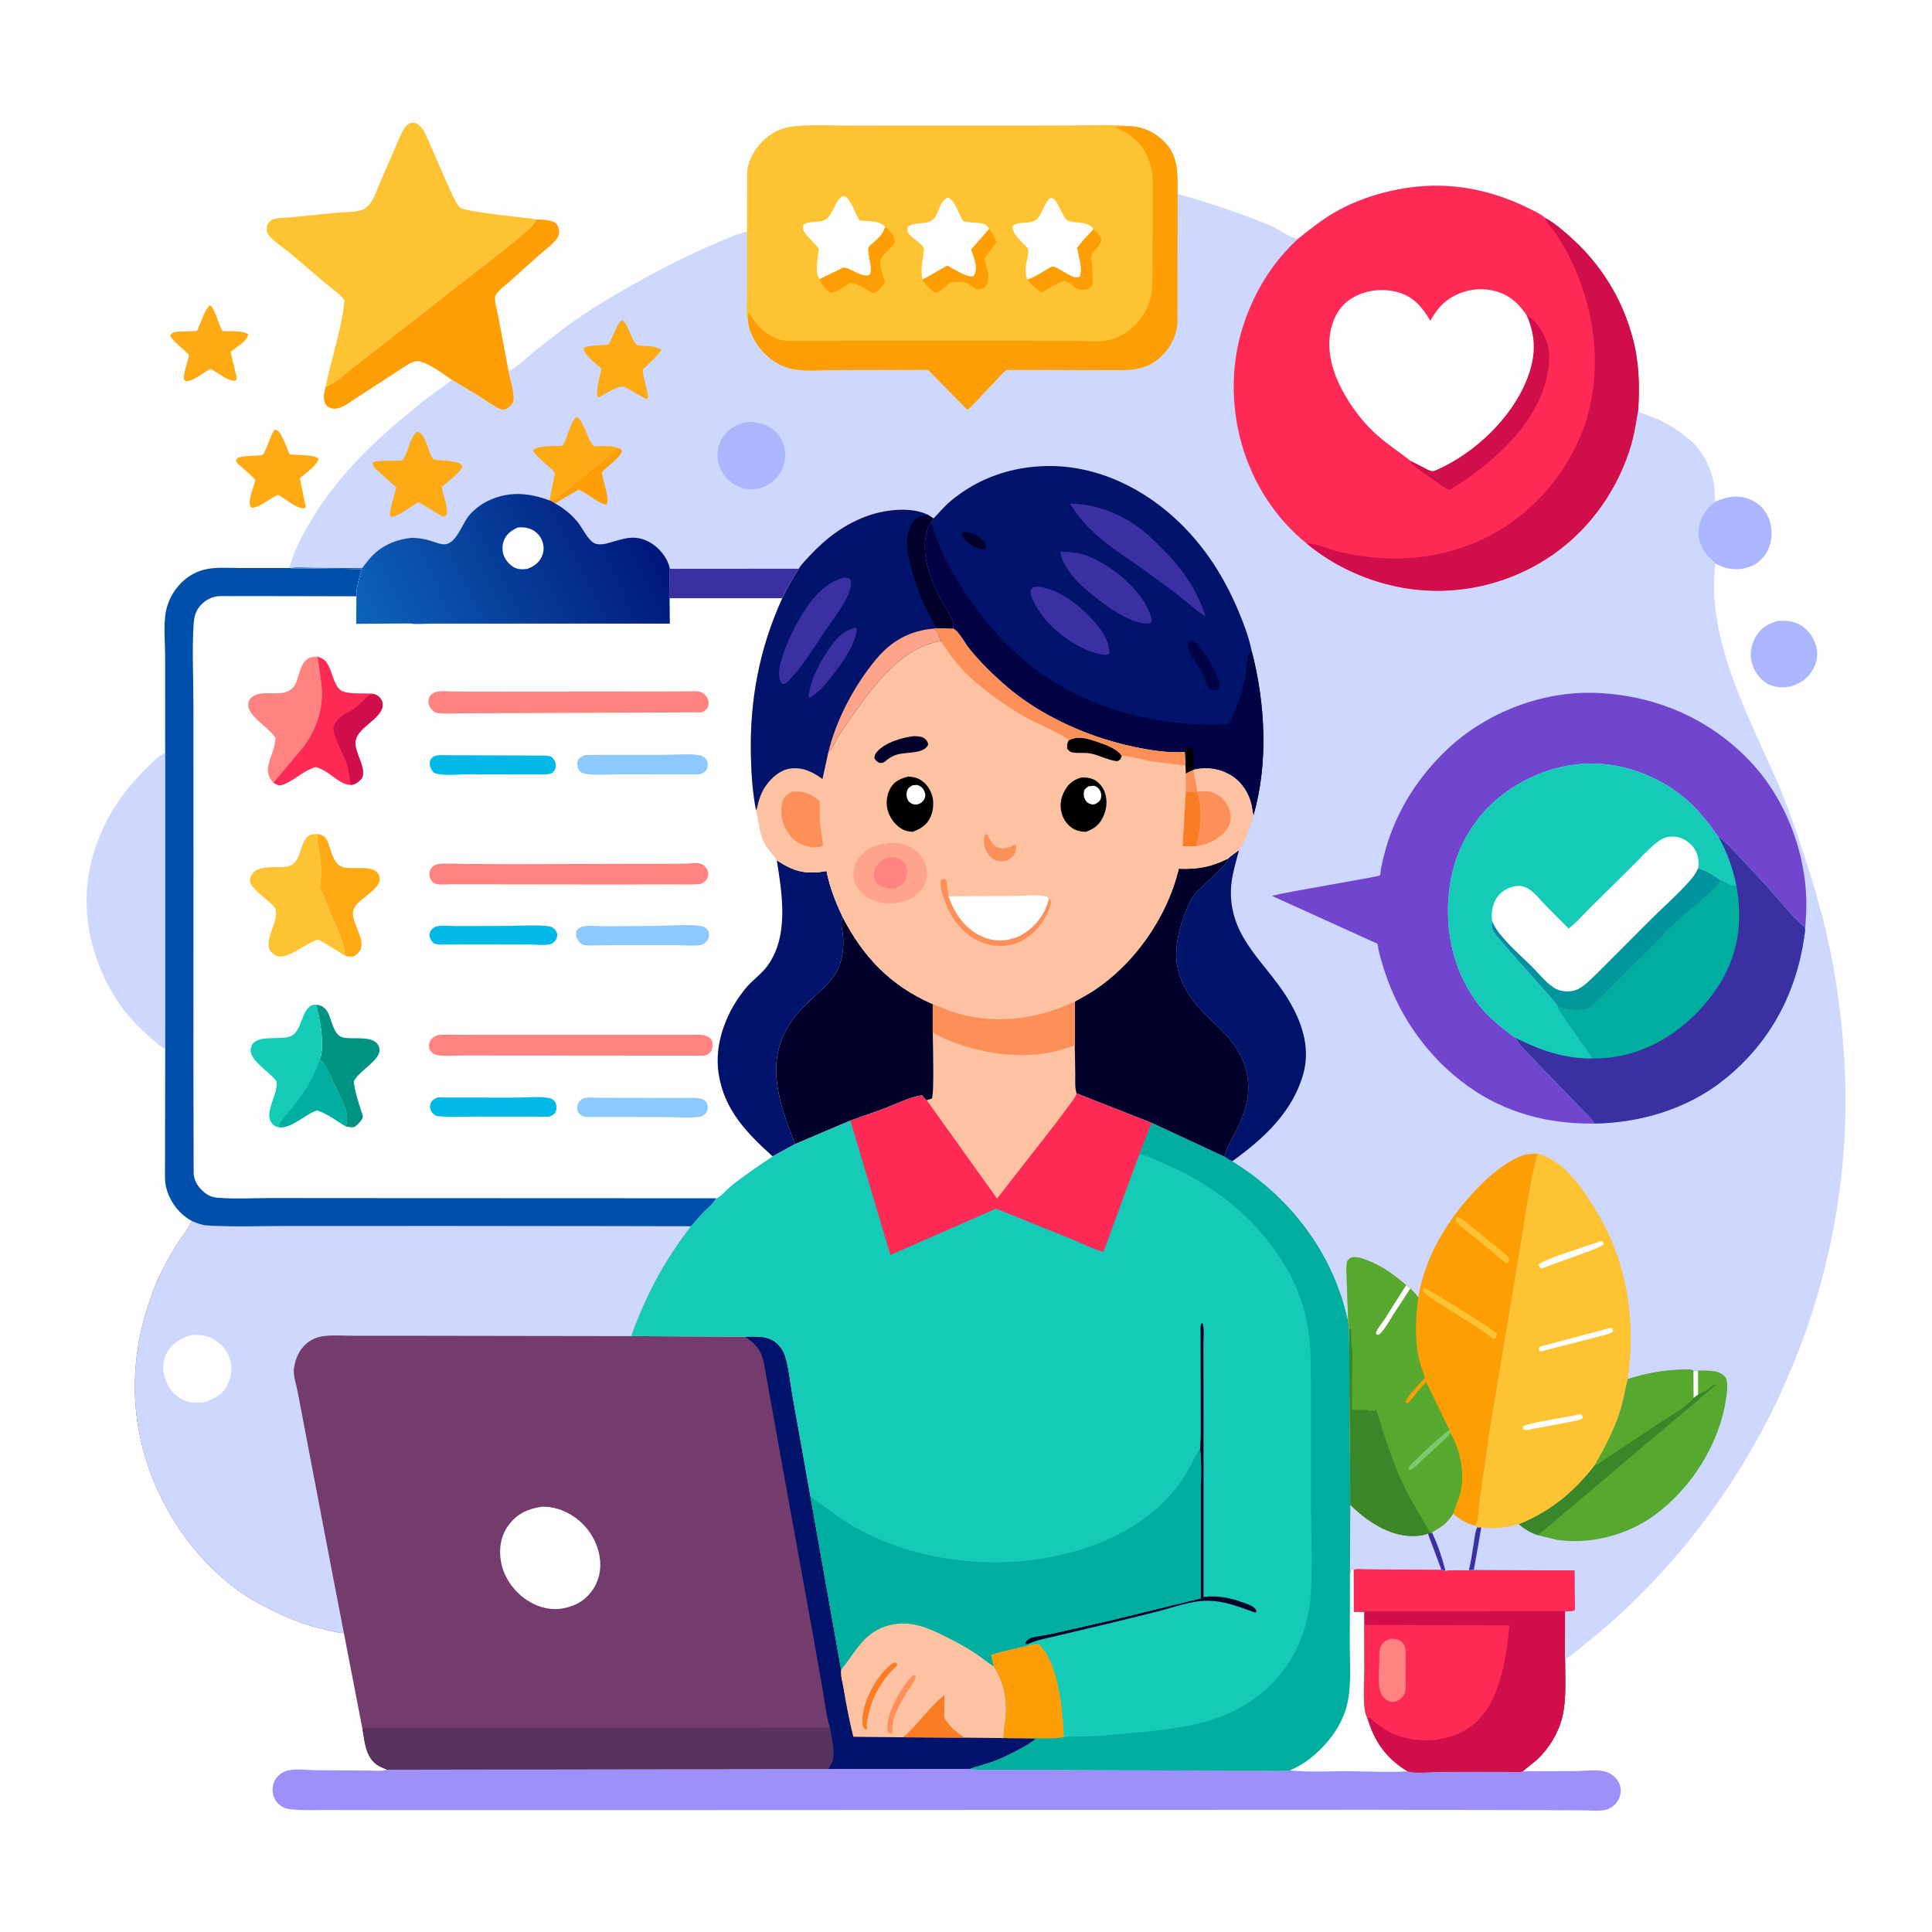 <svg version="1.1" xmlns="http://www.w3.org/2000/svg" style="display: block;" viewBox="0 0 2048 2048" width="1024" height="1024">
<defs>
	<linearGradient id="Gradient1" gradientUnits="userSpaceOnUse" x1="682.229" y1="544.975" x2="359.012" y2="705.021">
		<stop class="stop0" offset="0" stop-opacity="1" stop-color="rgb(0,22,123)"/>
		<stop class="stop1" offset="1" stop-opacity="1" stop-color="rgb(14,109,193)"/>
	</linearGradient>
	<linearGradient id="Gradient2" gradientUnits="userSpaceOnUse" x1="1745.11" y1="1029.06" x2="1693.04" y2="941.98">
		<stop class="stop0" offset="0" stop-opacity="1" stop-color="rgb(0,153,152)"/>
		<stop class="stop1" offset="1" stop-opacity="1" stop-color="rgb(0,140,165)"/>
	</linearGradient>
</defs>
<path transform="translate(0,0)" fill="rgb(254,254,254)" d="M -0 -0 L 2048 0 L 2048 2048 L -0 2048 L -0 -0 z"/>
<path transform="translate(0,0)" fill="rgb(253,170,20)" d="M 222.474 323.5 C 228.225 326.591 233.261 349.533 236.117 350.748 C 237.053 351.147 240.582 350.986 241.774 351.051 C 247.931 351.387 258.206 350.521 263.087 354.5 C 262.139 361.325 252.633 366.64 247.317 370.703 C 247.003 370.943 244.408 372.833 244.373 372.946 C 244.308 373.153 245.358 377.132 245.447 377.5 L 249.857 395.743 C 250.111 396.89 251.137 399.977 250.922 401 C 250.729 401.922 250.045 402.667 249.607 403.5 C 242.109 404.733 231.195 394.992 224.034 391.714 L 222.831 391.176 C 215.462 395.143 205.787 403.39 197.5 404.295 C 196.771 403.772 195.793 403.484 195.314 402.725 C 193.329 399.586 198.445 384.22 199.354 380.608 C 199.444 380.249 200.413 377.027 200.324 376.765 C 199.766 375.113 196.454 372.429 195.114 371.154 C 190.337 366.607 183.642 361.675 180.411 355.936 C 182.26 352.037 185.097 351.94 189.089 351.593 C 191.871 351.351 207.708 351.411 208.786 350.545 C 209.645 349.855 211.135 345.467 211.595 344.39 C 214.45 337.706 217.179 328.64 222.474 323.5 z"/>
<path transform="translate(0,0)" fill="rgb(253,170,20)" d="M 291.166 455.5 C 297.71 454.788 303.075 473.1 305.634 478.354 C 305.736 478.564 307.078 481.471 307.188 481.522 C 308.075 481.933 311.29 481.908 312.412 482.012 C 319.24 482.645 332.425 481.969 337.741 486.208 C 337.038 492.487 322.74 502.712 317.866 507.06 L 324.193 537.5 L 322 538.962 C 314.197 538.673 304.315 530.332 297.5 526.004 C 296.5 525.572 295.582 524.837 294.5 524.708 C 293.978 524.646 289.856 527.089 289.352 527.37 C 282.949 530.941 273.912 538.307 266.5 538.313 L 265.563 536.907 C 262.644 532.528 267.493 519.753 268.989 514.758 C 269.278 513.794 270.851 509.924 270.711 509.079 C 270.356 506.946 254.157 493.621 251.605 491.164 C 250.57 490.168 250.636 489.366 250.3 488 C 250.804 487.167 251.012 486.055 251.813 485.5 C 254.705 483.497 268.269 483.242 272.016 482.892 C 272.961 482.804 277.334 482.772 277.992 482.343 C 282.04 479.711 286.326 460.976 291.166 455.5 z"/>
<path transform="translate(0,0)" fill="rgb(172,182,254)" d="M 1884.98 658.136 C 1892.92 657.772 1899.77 658.09 1907.09 661.781 C 1915.85 666.204 1921.91 674.569 1924.89 683.792 C 1927.68 692.429 1926.16 701.633 1921.9 709.5 C 1916.67 719.174 1907.93 724.875 1897.57 727.809 C 1888.98 729.162 1881.08 728.981 1873.27 724.569 C 1865.08 719.95 1859.4 711.294 1856.93 702.411 C 1854.5 693.661 1856.4 682.768 1861.04 675.112 C 1866.84 665.536 1874.31 660.748 1884.98 658.136 z"/>
<path transform="translate(0,0)" fill="rgb(172,182,254)" d="M 1818.09 531.727 C 1830.42 526.532 1841.83 524.156 1854.73 529.263 C 1864.12 532.978 1870.9 539.768 1874.8 549.045 C 1878.94 558.894 1879.03 570.729 1875.05 580.669 C 1871.43 589.716 1864.66 596.945 1855.53 600.519 C 1844.92 604.671 1833.46 604.393 1823.11 599.655 L 1818.17 597.286 C 1815.08 594.219 1811.5 591.525 1808.85 588.032 C 1802.79 580.029 1798.59 569.761 1800.45 559.576 C 1802.6 547.783 1808.48 538.678 1818.09 531.727 z"/>
<path transform="translate(0,0)" fill="rgb(254,158,5)" d="M 568.727 232.538 C 574.64 233.009 585.855 232.668 589.968 237.504 C 592.172 240.096 592.902 243.903 592.467 247.225 C 592.178 249.438 591.172 251.862 589.8 253.622 C 584.945 259.848 577.381 265.156 571.436 270.406 L 539.767 298.869 C 536.291 301.9 525.605 309.876 524.847 314.329 C 524.041 319.056 527.103 329.526 527.994 334.445 L 539.168 393.787 C 540.67 400.245 546.941 421.401 543.719 426.98 C 542.038 429.893 538.961 432.796 535.743 433.923 C 533.847 434.587 531.928 434.484 530.11 433.696 C 523.634 430.888 517.192 425.945 511.162 422.17 L 479.07 402.713 C 470.041 396.873 450.295 380.84 439.619 383.14 C 435.086 384.116 429.008 388.641 425.099 391.061 L 379.519 420.696 C 373.202 424.771 365.295 431.009 358.062 432.874 C 355.089 433.64 351.428 433.19 348.727 431.766 C 346.102 430.382 344.82 428.749 344.052 425.928 C 342.455 420.066 343.796 415.522 345.231 409.804 C 354.934 406.331 363.422 398.16 371.431 391.819 L 403.825 366.524 L 519.421 276.324 C 533.296 265.115 548.057 254.236 561.231 242.235 C 564.339 239.404 566.703 236.205 568.727 232.538 z"/>
<path transform="translate(0,0)" fill="rgb(206,215,254)" d="M 175.084 797.937 L 175.13 1111.76 C 171.267 1110.71 167.788 1107.04 164.762 1104.5 C 154.646 1096.02 145.164 1087.06 136.5 1077.1 C 126.106 1065.14 117.887 1051.25 111.023 1037 C 89.366 992.04 85.519 943.466 101.951 896.156 C 113.119 864 131.248 838.065 155.304 814.217 C 160.794 808.774 168.168 801.309 175.084 797.937 z"/>
<path transform="translate(0,0)" fill="rgb(254,195,51)" d="M 345.231 409.804 C 351.042 379.408 362.528 349.063 365.155 318.236 C 359.351 310.81 351.131 305.26 343.897 299.28 L 308.235 268.972 C 301.342 263.264 293.132 258.094 286.942 251.697 C 283.999 248.656 282.39 246.246 282.726 241.84 C 283.008 238.147 285.487 234 289.053 232.619 C 294.395 230.549 302.454 230.872 308.23 230.353 L 356.62 225.5 C 365.064 224.72 376.698 225.338 384.455 222.266 C 387.756 220.959 390.592 218.265 392.606 215.398 C 397.414 208.554 400.372 199.418 403.664 191.76 L 421.095 151.587 C 423.794 145.488 426.854 136.479 432.118 132.145 C 434.385 130.279 436.591 129.832 439.482 130.296 C 442.877 130.842 446.126 134.1 447.936 136.841 C 451.581 142.36 454.126 149.199 456.856 155.234 L 473.504 193.397 C 477.429 202.259 481.187 211.316 486.788 219.272 C 490.79 224.957 556.668 230.384 568.727 232.538 C 566.703 236.205 564.339 239.404 561.231 242.235 C 548.057 254.236 533.296 265.115 519.421 276.324 L 403.825 366.524 L 371.431 391.819 C 363.422 398.16 354.934 406.331 345.231 409.804 z"/>
<path transform="translate(0,0)" fill="rgb(158,144,250)" d="M 877.667 1875.18 L 1028.45 1875.08 C 1037.74 1876.6 1047.68 1875.99 1057.08 1876.07 L 1119 1876.17 L 1283.49 1876.96 L 1337.45 1877.02 C 1347.27 1877.03 1357.53 1877.64 1367.29 1876.64 C 1387.52 1878.91 1409.12 1877.41 1429.51 1877.53 C 1450.13 1877.65 1471.57 1879.26 1492.06 1877.65 C 1501.44 1880.16 1513.06 1878.43 1522.82 1878.28 L 1566.46 1878.11 L 1596.47 1878.19 C 1602.2 1878.27 1608.39 1879 1613.98 1877.71 L 1669.22 1877.45 C 1679.11 1877.35 1694.33 1875.03 1703.55 1878.59 C 1708.98 1880.69 1714.24 1885.19 1716.57 1890.62 C 1718.69 1895.57 1718.5 1901.37 1716.32 1906.25 C 1713.88 1911.72 1709.18 1916.26 1703.45 1918.08 C 1696.41 1920.32 1686.49 1919 1679.1 1918.99 L 1625 1918.78 L 1452.92 1918.47 L 634.976 1918.81 L 416.913 1918.8 L 348.627 1918.68 C 335.513 1918.65 322.055 1919.23 309 1918.05 C 305.944 1917.77 302.851 1917.13 300.095 1915.73 C 295.053 1913.15 291.222 1908.57 289.75 1903.09 C 288.242 1897.48 288.84 1891.19 291.957 1886.21 C 294.83 1881.63 299.141 1878.54 304.316 1877.05 C 312.878 1874.6 324.871 1876.35 333.892 1876.46 L 390.064 1876.89 C 395.901 1876.87 403.485 1877.76 408.995 1876.3 L 410.17 1875.88 L 877.667 1875.18 z"/>
<path transform="translate(0,0)" fill="rgb(116,60,109)" d="M 203.46 1294.37 C 208.741 1296.55 213.724 1298.67 219.5 1299.03 C 248.918 1300.86 279.295 1299.5 308.812 1299.56 L 483.625 1299.55 L 650.174 1299.73 L 732.5 1299.91 C 704.371 1336.17 684.65 1373.27 669.13 1416.32 L 789.527 1416.93 C 802.237 1416.94 814.996 1415.35 824.797 1425.2 C 828.345 1428.77 831.068 1433.37 832.48 1438.2 C 836.311 1451.29 837.64 1466.13 839.993 1479.61 L 859.114 1586.5 L 891.646 1769.96 C 907.593 1749.76 916.615 1728.63 944.108 1722.32 C 965.671 1717.36 983.609 1725.41 1002.53 1734.78 C 1013.77 1740.35 1025.03 1746.41 1035.43 1753.43 C 1041.53 1757.54 1046.96 1762.36 1053.2 1766.3 C 1065.53 1783.91 1068.81 1807.09 1065.11 1828.1 C 1064.26 1832.94 1063.94 1837.54 1063.82 1842.44 L 1098.3 1842.67 C 1092.75 1848.02 1086.68 1851.21 1079.9 1854.77 C 1070.6 1859.66 1060.92 1864.47 1051 1867.99 C 1043.56 1870.63 1035.83 1872.26 1028.45 1875.08 L 877.667 1875.18 L 410.17 1875.88 C 406.577 1874.37 402.533 1872.84 399.353 1870.56 C 387.692 1862.19 386.643 1846.81 384.39 1833.8 L 364.551 1731.22 C 358.57 1730.93 352.159 1729.09 346.27 1727.84 C 321.842 1722.66 300.666 1713.51 278.624 1702.08 C 218.944 1671.11 174.147 1609.91 154.5 1546.63 C 137.794 1492.83 139.477 1435.76 157.456 1382.48 C 160.827 1372.5 164.273 1362.23 168.947 1352.76 C 174.693 1341.13 180.726 1329.64 187.746 1318.71 C 192.692 1311.01 198.771 1303.5 202.937 1295.41 L 203.46 1294.37 z"/>
<path transform="translate(0,0)" fill="rgb(254,254,254)" d="M 573.615 1597.32 C 585.552 1596.46 598.708 1600.96 608.409 1607.73 C 623.112 1617.98 632.887 1632.99 635.729 1650.73 C 637.781 1663.55 634.912 1676.44 627.104 1686.9 C 618.494 1698.44 606.98 1703.71 592.952 1705.53 C 580.685 1706.56 568.605 1702.94 558.459 1696.12 C 544.54 1686.77 533.935 1671.88 531.004 1655.23 C 528.619 1641.67 530.872 1627.78 539.243 1616.57 C 548.095 1604.71 559.305 1599.44 573.615 1597.32 z"/>
<path transform="translate(0,0)" fill="rgb(1,19,107)" d="M 789.527 1416.93 C 802.237 1416.94 814.996 1415.35 824.797 1425.2 C 828.345 1428.77 831.068 1433.37 832.48 1438.2 C 836.311 1451.29 837.64 1466.13 839.993 1479.61 L 859.114 1586.5 L 891.646 1769.96 C 890.72 1775.4 892.987 1782.62 893.915 1788.08 C 896.945 1805.88 900.095 1823.5 904.597 1841 L 957.25 1841.58 L 1021.84 1841.92 L 1063.82 1842.44 L 1098.3 1842.67 C 1092.75 1848.02 1086.68 1851.21 1079.9 1854.77 C 1070.6 1859.66 1060.92 1864.47 1051 1867.99 C 1043.56 1870.63 1035.83 1872.26 1028.45 1875.08 L 877.667 1875.18 C 879.493 1872.42 881.832 1869.19 882.658 1865.95 C 885.176 1856.09 881.132 1841.24 879.661 1831.29 C 876.011 1819.04 874.423 1805.14 872.287 1792.51 L 861.637 1732.08 L 824.98 1529.89 L 809.613 1443.82 C 806.725 1430.82 800.401 1423.85 789.527 1416.93 z"/>
<path transform="translate(0,0)" fill="rgb(252,194,161)" d="M 891.646 1769.96 C 907.593 1749.76 916.615 1728.63 944.108 1722.32 C 965.671 1717.36 983.609 1725.41 1002.53 1734.78 C 1013.77 1740.35 1025.03 1746.41 1035.43 1753.43 C 1041.53 1757.54 1046.96 1762.36 1053.2 1766.3 C 1065.53 1783.91 1068.81 1807.09 1065.11 1828.1 C 1064.26 1832.94 1063.94 1837.54 1063.82 1842.44 L 1021.84 1841.92 L 957.25 1841.58 L 904.597 1841 C 900.095 1823.5 896.945 1805.88 893.915 1788.08 C 892.987 1782.62 890.72 1775.4 891.646 1769.96 z"/>
<path transform="translate(0,0)" fill="rgb(253,144,88)" d="M 968.36 1775.5 L 970.757 1776.18 C 970.753 1781.55 963.548 1790.21 960.575 1795.15 C 955.941 1802.85 951.184 1810.95 948.275 1819.5 L 947.776 1821 C 946.091 1825.77 945.848 1829.23 946.047 1834.23 C 946.14 1836.59 945.801 1836.43 944.5 1838.26 L 941.713 1836.21 C 940.718 1833.95 940.573 1832.26 940.686 1829.77 C 941.455 1812.83 956.201 1786.63 968.36 1775.5 z"/>
<path transform="translate(0,0)" fill="rgb(250,124,35)" d="M 947.047 1762.5 C 949.631 1762.17 948.393 1761.95 950.746 1763.24 C 950.79 1763.99 951.227 1764.83 950.878 1765.5 C 950.363 1766.49 947.695 1768.59 946.792 1769.5 C 943.956 1772.37 941.404 1775.4 938.942 1778.6 C 929.184 1791.27 923.358 1803.74 920.239 1819.43 C 919.538 1822.96 918.275 1826.76 918.829 1830.35 L 919.104 1831.96 L 918.576 1833.5 C 917.296 1832.99 916.391 1832.96 915.652 1831.69 C 912.766 1826.71 914.379 1819.31 915.342 1813.97 C 918.51 1796.4 932.129 1772.62 947.047 1762.5 z"/>
<path transform="translate(0,0)" fill="rgb(250,124,35)" d="M 957.25 1841.58 L 958.207 1840.79 C 972.919 1828.32 983.324 1811.71 997.935 1799.53 L 1000.98 1796.93 L 1001.04 1813.67 C 1001.04 1815.26 1000.57 1818.98 1001.06 1820.38 C 1002.42 1824.27 1007.46 1829.93 1010.31 1832.69 L 1021.84 1841.92 L 957.25 1841.58 z"/>
<path transform="translate(0,0)" fill="rgb(89,49,94)" d="M 879.661 1831.29 C 881.132 1841.24 885.176 1856.09 882.658 1865.95 C 881.832 1869.19 879.493 1872.42 877.667 1875.18 L 410.17 1875.88 C 406.577 1874.37 402.533 1872.84 399.353 1870.56 C 387.692 1862.19 386.643 1846.81 384.39 1833.8 L 385.537 1831.89 L 879.661 1831.29 z"/>
<path transform="translate(0,0)" fill="rgb(206,215,254)" d="M 203.46 1294.37 C 208.741 1296.55 213.724 1298.67 219.5 1299.03 C 248.918 1300.86 279.295 1299.5 308.812 1299.56 L 483.625 1299.55 L 650.174 1299.73 L 732.5 1299.91 C 704.371 1336.17 684.65 1373.27 669.13 1416.32 L 447.412 1415.98 L 376.587 1415.98 C 365.824 1415.99 354.253 1415.03 343.621 1416.25 C 335.962 1417.13 329.049 1420.14 323.441 1425.5 C 316.78 1431.87 313.199 1440.54 311.805 1449.5 L 311.594 1450.76 C 310.604 1458 314.004 1467.63 315.443 1474.94 L 324.425 1521.96 L 350.25 1657.19 L 364.551 1731.22 C 358.57 1730.93 352.159 1729.09 346.27 1727.84 C 321.842 1722.66 300.666 1713.51 278.624 1702.08 C 218.944 1671.11 174.147 1609.91 154.5 1546.63 C 137.794 1492.83 139.477 1435.76 157.456 1382.48 C 160.827 1372.5 164.273 1362.23 168.947 1352.76 C 174.693 1341.13 180.726 1329.64 187.746 1318.71 C 192.692 1311.01 198.771 1303.5 202.937 1295.41 L 203.46 1294.37 z"/>
<path transform="translate(0,0)" fill="rgb(254,254,254)" d="M 202.87 1415.09 C 211.505 1414.73 217.783 1415.13 225.64 1419.27 L 227 1420 C 234.132 1423.8 240.084 1430.97 242.924 1438.47 L 243.378 1439.71 C 245.818 1446.14 245.922 1455.1 243.682 1461.63 L 243.177 1463 L 241.156 1468 C 235.732 1478.82 226.526 1483.19 215.58 1486.71 C 207.293 1487.13 200.342 1487.1 192.67 1483.27 C 183.456 1478.67 177.299 1469.35 174.45 1459.73 C 171.855 1450.96 172.801 1441.28 177.277 1433.3 C 182.719 1423.59 192.655 1418.24 202.87 1415.09 z"/>
<path transform="translate(0,0)" fill="rgb(21,202,183)" d="M 988.742 1094.67 C 1026.38 1115.56 1081.59 1125.08 1123.29 1113.17 L 1139.33 1108.2 L 1139.84 1139.36 C 1139.91 1145.67 1139.17 1152.93 1141.29 1158.92 L 1220.95 1190.22 L 1297.71 1225.98 C 1300.47 1227.73 1303.24 1229.73 1306.28 1230.93 C 1365.8 1267.42 1410.96 1325.06 1427.36 1393.31 L 1429.11 1400.31 L 1430.15 1408.8 L 1431.4 1595.06 C 1448.28 1611.94 1472.5 1628.35 1497.36 1628.22 C 1502.41 1628.19 1509.04 1627.81 1513.61 1625.54 L 1527.99 1664 L 1532.2 1664.99 C 1540.34 1663.78 1548.89 1664.34 1557.11 1664.42 L 1562.35 1664.13 L 1669.25 1664.67 L 1669.54 1706.59 C 1667.23 1708.61 1662.65 1708.22 1659.51 1708.07 L 1659.16 1707.95 L 1659.02 1758.22 C 1658.9 1778.4 1660.72 1800.69 1655.99 1820.38 C 1651.98 1837.07 1642.1 1852.92 1629.87 1864.84 L 1613.98 1877.71 C 1608.39 1879 1602.2 1878.27 1596.47 1878.19 L 1566.46 1878.11 L 1522.82 1878.28 C 1513.06 1878.43 1501.44 1880.16 1492.06 1877.65 C 1471.57 1879.26 1450.13 1877.65 1429.51 1877.53 C 1409.12 1877.41 1387.52 1878.91 1367.29 1876.64 C 1357.53 1877.64 1347.27 1877.03 1337.45 1877.02 L 1283.49 1876.96 L 1119 1876.17 L 1057.08 1876.07 C 1047.68 1875.99 1037.74 1876.6 1028.45 1875.08 C 1035.83 1872.26 1043.56 1870.63 1051 1867.99 C 1060.92 1864.47 1070.6 1859.66 1079.9 1854.77 C 1086.68 1851.21 1092.75 1848.02 1098.3 1842.67 L 1063.82 1842.44 C 1063.94 1837.54 1064.26 1832.94 1065.11 1828.1 C 1068.81 1807.09 1065.53 1783.91 1053.2 1766.3 C 1046.96 1762.36 1041.53 1757.54 1035.43 1753.43 C 1025.03 1746.41 1013.77 1740.35 1002.53 1734.78 C 983.609 1725.41 965.671 1717.36 944.108 1722.32 C 916.615 1728.63 907.593 1749.76 891.646 1769.96 L 859.114 1586.5 L 839.993 1479.61 C 837.64 1466.13 836.311 1451.29 832.48 1438.2 C 831.068 1433.37 828.345 1428.77 824.797 1425.2 C 814.996 1415.35 802.237 1416.94 789.527 1416.93 L 669.13 1416.32 C 684.65 1373.27 704.371 1336.17 732.5 1299.91 L 745.786 1285.04 C 749.547 1281.11 757.268 1275.13 758.982 1270.21 C 763.391 1269.43 771.101 1260.18 775.186 1256.92 C 789.247 1245.66 804.045 1235.8 818.935 1225.71 L 842.795 1212.7 L 901.403 1187.75 L 936.174 1175.45 C 949.271 1170.41 963.716 1163.07 977.5 1160.85 C 978.673 1162.63 979.53 1163.96 981.175 1165.35 L 982.294 1166.21 L 987.644 1164.63 C 990.624 1160.67 988.777 1104 988.742 1094.67 z"/>
<path transform="translate(0,0)" fill="rgb(1,0,43)" d="M 1272.15 1535.69 C 1273.25 1522.48 1272.85 1509.12 1272.84 1495.87 L 1272.72 1434.21 L 1272.64 1412.27 C 1272.62 1409.08 1272.11 1405.73 1273.5 1402.82 L 1274.95 1403.1 C 1276.72 1409.47 1275.64 1418.8 1275.66 1425.51 L 1275.78 1473.52 L 1275.76 1692.82 C 1289.95 1691.03 1303.4 1693.64 1316.82 1698.4 C 1320.98 1699.88 1325.6 1701.33 1329.14 1704.02 C 1330.66 1705.17 1331.38 1706.17 1331.99 1708 L 1330.85 1709.5 C 1313.27 1703.32 1297.24 1696.43 1278.07 1696.87 C 1261.93 1697.24 1244.41 1703.68 1228.83 1707.79 L 1180.04 1719.83 L 1118.94 1734.35 C 1108.71 1736.88 1098.71 1738.46 1089.1 1742.96 L 1086.86 1742.57 L 1086.92 1741 C 1088.71 1738.86 1090.36 1736.77 1093.18 1736.01 C 1100.05 1734.17 1107.5 1733.53 1114.5 1732.01 L 1178.31 1717.5 L 1272.89 1694.33 L 1272.85 1589.39 C 1272.84 1571.86 1274.2 1553.07 1272.15 1535.69 z"/>
<path transform="translate(0,0)" fill="rgb(254,158,5)" d="M 1089.26 1744.36 C 1093.01 1743.69 1097.19 1742.47 1100.98 1742.74 C 1122.38 1762.52 1126.5 1813.13 1127.81 1841.54 C 1118.56 1843.13 1107.7 1843.04 1098.3 1842.67 L 1063.82 1842.44 C 1063.94 1837.54 1064.26 1832.94 1065.11 1828.1 C 1068.81 1807.09 1065.53 1783.91 1053.2 1766.3 L 1050.49 1754.39 C 1052.18 1752.4 1084.34 1745.81 1089.26 1744.36 z"/>
<path transform="translate(0,0)" fill="rgb(0,174,160)" d="M 859.114 1586.5 L 892.76 1610.78 C 956.816 1652.83 1044.34 1665.29 1118.6 1649.62 C 1170.49 1638.66 1219.34 1615.42 1251.19 1571.51 C 1259.3 1560.34 1264.1 1547.81 1271.57 1536.54 L 1272.15 1535.69 C 1274.2 1553.07 1272.84 1571.86 1272.85 1589.39 L 1272.89 1694.33 L 1178.31 1717.5 L 1114.5 1732.01 C 1107.5 1733.53 1100.05 1734.17 1093.18 1736.01 C 1090.36 1736.77 1088.71 1738.86 1086.92 1741 L 1086.86 1742.57 L 1089.1 1742.96 L 1089.26 1744.36 C 1084.34 1745.81 1052.18 1752.4 1050.49 1754.39 L 1053.2 1766.3 C 1046.96 1762.36 1041.53 1757.54 1035.43 1753.43 C 1025.03 1746.41 1013.77 1740.35 1002.53 1734.78 C 983.609 1725.41 965.671 1717.36 944.108 1722.32 C 916.615 1728.63 907.593 1749.76 891.646 1769.96 L 859.114 1586.5 z"/>
<path transform="translate(0,0)" fill="rgb(254,42,86)" d="M 988.742 1094.67 C 1026.38 1115.56 1081.59 1125.08 1123.29 1113.17 L 1139.33 1108.2 L 1139.84 1139.36 C 1139.91 1145.67 1139.17 1152.93 1141.29 1158.92 L 1220.95 1190.22 L 1207.86 1223.24 L 1169.73 1327.04 C 1159.05 1324.37 1147.53 1318.28 1137.26 1314.04 L 1055.84 1281.22 L 943.842 1330.41 L 901.403 1187.75 L 936.174 1175.45 C 949.271 1170.41 963.716 1163.07 977.5 1160.85 C 978.673 1162.63 979.53 1163.96 981.175 1165.35 L 982.294 1166.21 L 987.644 1164.63 C 990.624 1160.67 988.777 1104 988.742 1094.67 z"/>
<path transform="translate(0,0)" fill="rgb(252,194,161)" d="M 988.742 1094.67 C 1026.38 1115.56 1081.59 1125.08 1123.29 1113.17 L 1139.33 1108.2 L 1139.84 1139.36 C 1139.91 1145.67 1139.17 1152.93 1141.29 1158.92 C 1139.76 1163.73 1136.35 1167.64 1133.4 1171.67 L 1119.37 1190.49 L 1056.92 1270.55 L 982.294 1166.21 L 987.644 1164.63 C 990.624 1160.67 988.777 1104 988.742 1094.67 z"/>
<path transform="translate(0,0)" fill="rgb(0,174,160)" d="M 1220.95 1190.22 L 1297.71 1225.98 C 1300.47 1227.73 1303.24 1229.73 1306.28 1230.93 C 1365.8 1267.42 1410.96 1325.06 1427.36 1393.31 L 1429.11 1400.31 L 1430.15 1408.8 L 1431.4 1595.06 C 1448.28 1611.94 1472.5 1628.35 1497.36 1628.22 C 1502.41 1628.19 1509.04 1627.81 1513.61 1625.54 L 1527.99 1664 L 1532.2 1664.99 C 1540.34 1663.78 1548.89 1664.34 1557.11 1664.42 L 1562.35 1664.13 L 1669.25 1664.67 L 1669.54 1706.59 C 1667.23 1708.61 1662.65 1708.22 1659.51 1708.07 L 1659.16 1707.95 L 1659.02 1758.22 C 1658.9 1778.4 1660.72 1800.69 1655.99 1820.38 C 1651.98 1837.07 1642.1 1852.92 1629.87 1864.84 L 1613.98 1877.71 C 1608.39 1879 1602.2 1878.27 1596.47 1878.19 L 1566.46 1878.11 L 1522.82 1878.28 C 1513.06 1878.43 1501.44 1880.16 1492.06 1877.65 C 1471.57 1879.26 1450.13 1877.65 1429.51 1877.53 C 1409.12 1877.41 1387.52 1878.91 1367.29 1876.64 C 1357.53 1877.64 1347.27 1877.03 1337.45 1877.02 L 1283.49 1876.96 L 1119 1876.17 L 1057.08 1876.07 C 1047.68 1875.99 1037.74 1876.6 1028.45 1875.08 C 1035.83 1872.26 1043.56 1870.63 1051 1867.99 C 1060.92 1864.47 1070.6 1859.66 1079.9 1854.77 C 1086.68 1851.21 1092.75 1848.02 1098.3 1842.67 C 1107.7 1843.04 1118.56 1843.13 1127.81 1841.54 C 1132.46 1840.66 1137.58 1841.04 1142.31 1840.92 L 1167 1839.97 L 1216.18 1835.5 C 1250.74 1831.93 1285.85 1826.84 1316.44 1809.23 C 1351.32 1789.14 1374.06 1759.23 1384.6 1720.53 C 1387.55 1709.68 1389.05 1698.81 1389.69 1687.61 C 1391.73 1651.7 1389.34 1614.94 1389.51 1578.91 L 1389.54 1473.63 C 1389.34 1452.53 1390.11 1430.92 1386.95 1410 C 1383.51 1387.25 1375.47 1364.69 1363.99 1344.77 C 1335.47 1295.34 1292.1 1259.55 1240.56 1236.32 C 1229.92 1231.53 1219.17 1226.22 1207.86 1223.24 L 1220.95 1190.22 z"/>
<path transform="translate(0,0)" fill="rgb(254,254,254)" d="M 1431 1668.65 C 1431.48 1666.33 1431.39 1664.1 1433.2 1662.5 L 1435.08 1663.94 L 1435.18 1708.5 L 1446.06 1708.86 L 1446.32 1770.6 C 1446.27 1780.8 1443.97 1813.83 1449.41 1820.7 C 1456.89 1845.9 1469.25 1863.9 1492.06 1877.65 C 1471.57 1879.26 1450.13 1877.65 1429.51 1877.53 C 1409.12 1877.41 1387.52 1878.91 1367.29 1876.64 C 1380 1871.25 1389.67 1864.34 1399.5 1854.6 C 1411.78 1842.44 1421.8 1827.99 1426.8 1811.32 C 1433.18 1790.05 1430.76 1764.61 1430.82 1742.54 L 1431 1668.65 z"/>
<path transform="translate(0,0)" fill="rgb(254,42,86)" d="M 1431.4 1595.06 C 1448.28 1611.94 1472.5 1628.35 1497.36 1628.22 C 1502.41 1628.19 1509.04 1627.81 1513.61 1625.54 L 1527.99 1664 L 1532.2 1664.99 C 1540.34 1663.78 1548.89 1664.34 1557.11 1664.42 L 1562.35 1664.13 L 1669.25 1664.67 L 1669.54 1706.59 C 1667.23 1708.61 1662.65 1708.22 1659.51 1708.07 L 1659.16 1707.95 L 1659.02 1758.22 C 1658.9 1778.4 1660.72 1800.69 1655.99 1820.38 C 1651.98 1837.07 1642.1 1852.92 1629.87 1864.84 L 1613.98 1877.71 C 1608.39 1879 1602.2 1878.27 1596.47 1878.19 L 1566.46 1878.11 L 1522.82 1878.28 C 1513.06 1878.43 1501.44 1880.16 1492.06 1877.65 C 1469.25 1863.9 1456.89 1845.9 1449.41 1820.7 C 1443.97 1813.83 1446.27 1780.8 1446.32 1770.6 L 1446.06 1708.86 L 1435.18 1708.5 L 1435.08 1663.94 L 1433.2 1662.5 C 1431.39 1664.1 1431.48 1666.33 1431 1668.65 L 1431.4 1595.06 z"/>
<path transform="translate(0,0)" fill="rgb(254,131,129)" d="M 1474.37 1737.04 C 1476.95 1737.2 1480.18 1737.36 1482.59 1738.34 C 1485.02 1739.33 1487.48 1741.58 1488.58 1743.96 C 1490.47 1748.04 1490.07 1752.42 1490.1 1756.79 L 1490.07 1781.5 C 1490.06 1785.76 1490.65 1791.49 1488.87 1795.41 C 1486.79 1799.98 1483.11 1802.5 1478.5 1804 C 1476.7 1804.11 1475.1 1804.24 1473.36 1803.66 C 1469.28 1802.3 1465.97 1799.19 1464.07 1795.37 C 1459.94 1787.05 1462.03 1769.97 1462.14 1760.39 C 1462.18 1755.84 1461.76 1749.48 1463.56 1745.24 C 1465.71 1740.18 1469.59 1738.95 1474.37 1737.04 z"/>
<path transform="translate(0,0)" fill="rgb(206,215,254)" d="M 1431.4 1595.06 C 1448.28 1611.94 1472.5 1628.35 1497.36 1628.22 C 1502.41 1628.19 1509.04 1627.81 1513.61 1625.54 L 1527.99 1664 L 1465.41 1663.68 L 1445.71 1663.41 C 1442.32 1663.36 1438.26 1662.73 1435.08 1663.94 L 1433.2 1662.5 C 1431.39 1664.1 1431.48 1666.33 1431 1668.65 L 1431.4 1595.06 z"/>
<path transform="translate(0,0)" fill="rgb(207,14,74)" d="M 1449.41 1820.7 L 1452.47 1821.15 C 1466.42 1834.5 1481.67 1841.85 1500.82 1844.2 C 1521.55 1846.74 1544.82 1841.74 1561.31 1828.47 C 1590.67 1804.84 1596.42 1757.93 1600.13 1723.02 L 1446.96 1722.43 L 1446.6 1708.1 L 1659.16 1707.95 L 1659.02 1758.22 C 1658.9 1778.4 1660.72 1800.69 1655.99 1820.38 C 1651.98 1837.07 1642.1 1852.92 1629.87 1864.84 L 1613.98 1877.71 C 1608.39 1879 1602.2 1878.27 1596.47 1878.19 L 1566.46 1878.11 L 1522.82 1878.28 C 1513.06 1878.43 1501.44 1880.16 1492.06 1877.65 C 1469.25 1863.9 1456.89 1845.9 1449.41 1820.7 z"/>
<path transform="translate(0,0)" fill="rgb(254,254,254)" d="M 306.591 602.096 L 307.795 602.156 L 308.863 602.261 L 383.793 603.179 C 381.057 611.587 377.465 623.122 377.842 632.091 L 377.585 661.266 L 434.435 660.877 C 441.744 662.029 450.743 661.038 458.201 661.036 L 512.525 661.027 L 710.03 661.018 L 709.733 634.114 L 829.307 634.104 C 804.858 687.443 794.547 742.951 796.002 801.5 C 796.484 820.871 797.656 840.046 801.492 859.073 L 801.735 860.022 C 804.903 872.824 805.039 886.093 812.551 897.5 C 815.788 902.417 820.677 906.859 823.42 911.944 C 841.461 923.828 854.714 927.379 876.184 923.247 C 879.516 940.607 885.824 956.264 893.319 972.157 C 915.257 1014.75 944.372 1044.99 988.748 1064.37 L 988.742 1094.67 C 988.777 1104 990.624 1160.67 987.644 1164.63 L 982.294 1166.21 L 981.175 1165.35 C 979.53 1163.96 978.673 1162.63 977.5 1160.85 C 963.716 1163.07 949.271 1170.41 936.174 1175.45 L 901.403 1187.75 L 842.795 1212.7 L 818.935 1225.71 C 804.045 1235.8 789.247 1245.66 775.186 1256.92 C 771.101 1260.18 763.391 1269.43 758.982 1270.21 C 757.268 1275.13 749.547 1281.11 745.786 1285.04 L 732.5 1299.91 L 650.174 1299.73 L 483.625 1299.55 L 308.812 1299.56 C 279.295 1299.5 248.918 1300.86 219.5 1299.03 C 213.724 1298.67 208.741 1296.55 203.46 1294.37 C 191.115 1287.66 181.351 1275.74 177.147 1262.31 L 176.604 1260.5 C 174.378 1253.32 174.898 1245.77 174.908 1238.33 L 174.961 1206.41 L 175.13 1111.76 L 175.084 797.937 L 175.046 695.213 C 175.054 680.717 173.198 663.145 175.693 649.074 C 177.771 637.358 183.602 626.389 191.979 617.975 C 198.7 611.224 206.772 606.36 216.053 603.953 C 228.096 600.83 241.813 602.09 254.178 602.103 L 306.591 602.096 z"/>
<path transform="translate(0,0)" fill="rgb(1,185,230)" d="M 539.846 981.5 C 548.329 981.456 580.551 979.555 585.845 983.245 C 588.721 985.249 590.359 987.592 590.891 991 C 590.449 993.555 590.104 995.535 588.281 997.558 C 587.407 998.529 584.77 1000.67 583.5 1000.96 C 577.051 1002.4 567.972 1001.23 561.173 1001.22 L 506.5 1001.1 L 475.844 1001.18 C 470.716 1001.2 464.112 1002.07 459.5 999.788 C 457.656 997.656 455.9 995.637 455.421 992.745 C 454.979 990.084 455.814 987.575 457.458 985.5 C 458.823 983.779 461.083 982.463 463.179 981.942 C 468.616 980.592 477.477 981.683 483.297 981.657 L 539.846 981.5 z"/>
<path transform="translate(0,0)" fill="rgb(1,185,230)" d="M 466.252 800.491 L 547.488 800.815 L 571.409 800.931 C 575.91 800.957 580.27 800.492 584.5 802.258 C 586.601 804.328 588.691 806.401 589.03 809.5 C 589.379 812.689 589.194 814.892 587.21 817.428 C 585.07 820.164 582.436 820.467 579.25 820.928 L 494.657 820.799 C 486.078 820.791 466.334 823.034 459.5 818.797 C 457.547 816.192 455.932 813.829 455.565 810.5 C 455.29 808.007 455.865 805.699 457.5 803.782 C 459.875 800.998 462.821 800.75 466.252 800.491 z"/>
<path transform="translate(0,0)" fill="rgb(1,185,230)" d="M 463.97 1163.39 L 546.935 1163.5 C 557.879 1163.51 571.679 1161.93 582.347 1163.97 C 584.947 1164.47 587.767 1166.43 588.877 1168.88 C 590.235 1171.86 590.35 1176.09 588.766 1179 C 587.156 1181.95 584.818 1182.73 581.783 1183.73 L 503.782 1183.65 C 490.266 1183.64 475.902 1184.61 462.5 1182.95 C 460.19 1181.48 458.172 1180.11 456.918 1177.58 C 455.62 1174.97 455.461 1171.58 456.737 1168.94 C 458.202 1165.92 461.014 1164.51 463.97 1163.39 z"/>
<path transform="translate(0,0)" fill="rgb(141,200,254)" d="M 617.642 1164.5 C 623.784 1162.66 632.54 1163.7 639.006 1163.71 L 685.638 1163.78 L 723.256 1163.91 C 729.249 1163.93 736.184 1163.29 742.058 1164.39 C 745.234 1164.98 747.297 1166.27 749.094 1169.01 C 750.524 1171.19 750.587 1174.35 749.831 1176.86 C 748.757 1180.42 746.844 1181.74 743.84 1183.5 C 731.607 1185.78 716.43 1184.16 703.912 1184.16 L 621.66 1183.99 C 618.529 1183.92 615.77 1182.65 613.762 1180.23 C 611.765 1177.81 611.341 1175.56 611.976 1172.5 C 612.759 1168.73 614.657 1166.7 617.642 1164.5 z"/>
<path transform="translate(0,0)" fill="rgb(141,200,254)" d="M 620.584 800.231 L 703.857 800.165 C 715.401 800.165 729.064 798.738 740.397 800.463 C 744.326 801.061 747.243 802.352 749.274 806.11 C 750.51 808.396 750.688 812.788 749.457 815.124 C 747.827 818.217 744.88 819.673 741.811 820.846 L 734.97 820.932 L 656.446 820.814 C 645.47 820.779 632.364 822.126 621.602 820.407 C 618.266 819.875 616.146 819.291 613.95 816.5 C 612.256 814.347 611.431 809.53 612.267 806.87 C 613.451 803.106 617.313 801.622 620.584 800.231 z"/>
<path transform="translate(0,0)" fill="rgb(141,200,254)" d="M 697.407 981.511 C 707.783 981.367 741.589 978.576 747.929 983.494 C 750.086 985.167 751.519 987.753 751.708 990.5 C 751.883 993.05 750.842 995.921 749.098 997.757 C 747.46 999.481 745.392 1001.24 743 1001.69 C 735.986 1003 727.106 1001.99 719.853 1001.99 L 664.5 1001.93 L 635.237 1002.05 C 630.319 1002.06 624.452 1002.65 619.634 1001.86 C 616.533 1001.35 614.443 999.334 612.757 996.835 C 610.364 993.288 610.284 990.567 611.126 986.5 C 613.198 984.466 614.332 982.881 617.324 982.219 C 624.252 980.685 633.84 981.871 641.052 981.836 L 697.407 981.511 z"/>
<path transform="translate(0,0)" fill="rgb(0,147,130)" d="M 335.87 1065.05 C 340.073 1065.66 342.794 1066.98 345.58 1070.3 C 351.974 1077.92 352.19 1097.45 364 1099.88 C 374.214 1101.98 393.815 1097.67 400.316 1106.97 C 402.064 1109.47 402.728 1112.49 402.001 1115.49 C 399.759 1124.72 383.675 1134.19 377.791 1142.16 C 377.353 1142.75 375.184 1145.45 375.087 1146.21 C 374.919 1147.53 375.639 1150.36 375.849 1151.77 C 377.161 1160.52 380.235 1168.73 382.731 1177.18 C 383.195 1178.75 384.789 1182.57 384.662 1183.93 C 384.387 1186.84 378.449 1193.24 375.764 1194.53 C 373.572 1195.58 368.817 1194.57 366.493 1193.94 C 367.662 1190.46 368.17 1186.67 367.814 1183 C 366.88 1173.37 360.249 1162.1 356.144 1153.42 C 351.706 1144.03 346.891 1130.08 339.037 1123.19 C 343.665 1111.28 340.665 1090.63 338.301 1078.37 C 337.48 1074.12 335.435 1069.34 335.87 1065.05 z"/>
<path transform="translate(0,0)" fill="rgb(253,170,20)" d="M 336.933 884.083 C 340.693 885.078 343.895 885.922 345.936 889.5 C 350.936 898.266 352.071 915.267 362.768 918.987 C 373.293 922.647 394.894 915.984 400.934 926.359 C 402.213 928.556 402.95 931.719 402.21 934.153 C 398.356 946.818 374.375 955.218 374.077 967.5 C 373.703 982.916 394.604 1003.09 374.5 1013.95 C 371.289 1014.04 368.564 1014.33 365.6 1012.84 C 364.958 996.84 355.519 981.319 349.48 966.671 C 345.949 958.106 343.506 949.167 338.792 941.149 C 340.806 931.573 340.449 920.797 339.621 911.099 C 338.98 903.59 334.469 890.734 336.933 884.083 z"/>
<path transform="translate(0,0)" fill="rgb(254,131,129)" d="M 289.655 829.653 C 277.075 816.171 288.887 803.607 291.158 788.258 C 291.349 786.967 292.217 783.27 291.978 782.169 C 291.831 781.492 289.385 778.795 288.836 778.12 C 282.172 769.929 263.997 758.922 263.173 748.094 C 262.965 745.366 263.573 742.738 265.371 740.635 C 272.921 731.8 288.286 736.03 298.664 734.587 C 319.38 731.707 313.026 712.779 323.254 700.893 C 327.023 696.513 331.157 696.423 336.577 695.987 L 340.361 723.269 C 343.977 748.249 336.004 772.61 321.034 792.5 L 289.655 829.653 z"/>
<path transform="translate(0,0)" fill="rgb(254,42,86)" d="M 336.577 695.987 C 343.909 698.782 345.732 700.253 349.089 707.443 C 352.437 714.617 355.389 730.021 363.5 732.954 C 370.292 735.411 381.036 734.974 388.239 735.122 C 391.175 735.182 394.148 734.815 396.902 735.896 C 400.513 737.154 402.923 739.065 404.61 742.603 C 406.191 745.917 405.825 749.404 404.287 752.668 C 398.735 764.455 379.3 771.996 376.869 785.239 C 376.133 789.247 377.391 793.32 378.559 797.106 C 380.844 804.516 387.683 817.365 383.645 824.637 C 382.055 827.501 377.029 831.187 373.779 831.776 L 371.903 831.984 C 361.718 832.353 351.791 820.94 342.897 816.5 C 340.941 815.523 336.965 813.39 334.856 813.164 C 333.888 813.06 330.468 814.659 329.5 815.05 C 318.831 819.356 309.411 829.128 298.601 832.246 C 295.092 833.258 292.579 831.339 289.655 829.653 L 321.034 792.5 C 336.004 772.61 343.977 748.249 340.361 723.269 L 336.577 695.987 z"/>
<path transform="translate(0,0)" fill="rgb(207,14,74)" d="M 396.902 735.896 C 400.513 737.154 402.923 739.065 404.61 742.603 C 406.191 745.917 405.825 749.404 404.287 752.668 C 398.735 764.455 379.3 771.996 376.869 785.239 C 376.133 789.247 377.391 793.32 378.559 797.106 C 380.844 804.516 387.683 817.365 383.645 824.637 C 382.055 827.501 377.029 831.187 373.779 831.776 L 371.903 831.984 C 370.083 824.54 369.956 817.246 367.549 809.656 C 363.628 797.294 353.935 783.866 353.276 771 C 356.438 761.892 362.943 758.351 371 753.924 C 376.522 750.889 380.397 747.224 384.927 742.895 C 386.565 741.33 389.772 737.578 391.645 736.657 C 392.76 736.109 395.567 736.089 396.902 735.896 z"/>
<path transform="translate(0,0)" fill="rgb(254,131,129)" d="M 726.49 915.559 C 731.838 915.283 740.985 913.68 745.5 916.956 C 748.478 919.116 750.527 922.278 750.837 926 C 751.058 928.646 749.748 931.586 747.964 933.5 C 746.248 935.341 744.054 936.939 741.5 937.167 C 731.951 938.022 721.724 937.426 712.115 937.482 L 656.772 937.632 L 477.75 937.399 C 472.779 937.457 462.955 938.683 459.109 935.398 C 456.36 933.049 455.2 929.569 455.164 926 C 455.137 923.212 456.563 920.831 458.5 918.946 C 460.237 917.256 462.669 916.022 465.079 915.774 C 473.593 914.897 482.913 915.769 491.5 915.82 L 544.882 916.041 L 726.49 915.559 z"/>
<path transform="translate(0,0)" fill="rgb(254,131,129)" d="M 463.756 1097.19 C 474.776 1096.54 486.073 1097.03 497.118 1097.03 L 559.349 1097.02 L 696.282 1097.04 L 731.356 1097.02 C 736.476 1097.03 744.354 1096.15 749.03 1098.21 C 751.653 1099.37 754.071 1101.09 754.995 1103.87 C 755.922 1106.66 755.384 1110.96 754.049 1113.58 C 752.206 1117.19 750.1 1118.01 746.5 1119.06 L 548.397 1118.92 L 491.254 1118.86 C 482.577 1118.85 472.848 1119.7 464.275 1118.59 C 459.802 1118 457.923 1116.15 455.33 1112.73 C 454.819 1110 454.396 1107.53 455.317 1104.84 C 456.776 1100.56 460.007 1099.18 463.756 1097.19 z"/>
<path transform="translate(0,0)" fill="rgb(254,195,51)" d="M 286.868 1008.54 C 278.552 995.733 296.732 976.56 291.743 963.352 C 290.408 959.817 286.101 956.746 283.335 954.427 C 278.356 950.252 273.323 946.187 269.054 941.254 C 267.355 939.29 265.385 936.842 265.005 934.174 C 264.539 930.901 266.32 927.609 268.362 925.213 C 275.261 917.114 293.271 919.985 303 918.841 C 319.688 916.879 316.527 897.073 325.209 887.637 C 328.371 884.201 332.638 884.247 336.933 884.083 C 334.469 890.734 338.98 903.59 339.621 911.099 C 340.449 920.797 340.806 931.573 338.792 941.149 C 343.506 949.167 345.949 958.106 349.48 966.671 C 355.519 981.319 364.958 996.84 365.6 1012.84 C 361.897 1010.97 339.189 996.04 336.848 996.093 C 335.618 996.121 331.817 998.22 330.528 998.793 C 320.798 1003.12 307.134 1014.33 296.5 1013.93 C 292.33 1013.77 289.713 1011.29 286.868 1008.54 z"/>
<path transform="translate(0,0)" fill="rgb(254,131,129)" d="M 462.054 733.5 C 468.551 732.021 477.331 733.074 484.045 733.086 L 535.5 733.161 L 684.746 733.028 L 726.128 732.962 C 730.883 732.969 738.116 732.109 742.598 733.488 C 745.659 734.43 748.728 737.541 750.099 740.394 C 751.426 743.154 751.491 746.55 750.425 749.393 C 749.341 752.283 746.424 753.839 743.842 755.126 L 550.345 755.928 L 492.255 756.078 C 482.56 756.097 471.197 757.273 461.701 755.5 C 459.299 753.82 457.326 752.233 455.798 749.675 C 454.109 746.847 453.692 743.158 454.752 740.033 C 455.977 736.419 458.784 734.987 462.054 733.5 z"/>
<path transform="translate(0,0)" fill="rgb(21,202,183)" d="M 295.876 1194.9 C 293.475 1194.65 291.854 1194.29 289.998 1192.63 C 277.307 1181.25 295.325 1160.85 293.166 1146.59 C 292.978 1145.34 290.372 1142.95 289.449 1141.98 C 283.319 1135.58 265.983 1123.42 265.766 1114.2 C 265.277 1093.4 299.072 1104.39 309.575 1097.69 C 319.369 1091.45 319.369 1075.37 327.5 1067.63 C 330.082 1065.18 332.441 1064.98 335.87 1065.05 C 335.435 1069.34 337.48 1074.12 338.301 1078.37 C 340.665 1090.63 343.665 1111.28 339.037 1123.19 C 346.891 1130.08 351.706 1144.03 356.144 1153.42 C 360.249 1162.1 366.88 1173.37 367.814 1183 C 368.17 1186.67 367.662 1190.46 366.493 1193.94 C 356.46 1188.02 347.321 1180.49 336.077 1176.93 C 323.463 1181.04 309.132 1196.28 295.876 1194.9 z"/>
<path transform="translate(0,0)" fill="rgb(0,174,160)" d="M 339.037 1123.19 C 346.891 1130.08 351.706 1144.03 356.144 1153.42 C 360.249 1162.1 366.88 1173.37 367.814 1183 C 368.17 1186.67 367.662 1190.46 366.493 1193.94 C 356.46 1188.02 347.321 1180.49 336.077 1176.93 C 323.463 1181.04 309.132 1196.28 295.876 1194.9 C 295.733 1192.46 295.956 1191.51 297.397 1189.5 C 303.185 1181.42 310.128 1174.04 316.106 1166.07 C 326.045 1152.81 333.721 1138.91 339.037 1123.19 z"/>
<path transform="translate(0,0)" fill="rgb(1,19,107)" d="M 823.42 911.944 C 841.461 923.828 854.714 927.379 876.184 923.247 C 879.516 940.607 885.824 956.264 893.319 972.157 C 890.375 978.879 893.452 987.161 893.838 994.5 C 894.437 1005.9 892.789 1018.23 887.702 1028.51 C 881.73 1040.57 869.085 1050.44 859.578 1059.81 C 851.991 1067.29 844.339 1074.63 838.343 1083.5 C 811.323 1123.48 824.501 1165.71 840.577 1206.73 C 841.346 1208.69 842.259 1210.66 842.795 1212.7 L 818.935 1225.71 C 791.204 1200.7 767.534 1176.26 761.718 1137.83 C 756.803 1105.36 770.665 1070.91 791.468 1046.43 C 798.291 1038.4 807.263 1032.44 813.5 1023.87 C 836.556 992.223 829.156 948.08 823.42 911.944 z"/>
<path transform="translate(0,0)" fill="rgb(1,0,43)" d="M 893.319 972.157 C 915.257 1014.75 944.372 1044.99 988.748 1064.37 L 988.742 1094.67 C 988.777 1104 990.624 1160.67 987.644 1164.63 L 982.294 1166.21 L 981.175 1165.35 C 979.53 1163.96 978.673 1162.63 977.5 1160.85 C 963.716 1163.07 949.271 1170.41 936.174 1175.45 L 901.403 1187.75 L 842.795 1212.7 C 842.259 1210.66 841.346 1208.69 840.577 1206.73 C 824.501 1165.71 811.323 1123.48 838.343 1083.5 C 844.339 1074.63 851.991 1067.29 859.578 1059.81 C 869.085 1050.44 881.73 1040.57 887.702 1028.51 C 892.789 1018.23 894.437 1005.9 893.838 994.5 C 893.452 987.161 890.375 978.879 893.319 972.157 z"/>
<path transform="translate(0,0)" fill="rgb(0,79,171)" d="M 306.591 602.096 L 307.795 602.156 L 308.863 602.261 L 383.793 603.179 C 381.057 611.587 377.465 623.122 377.842 632.091 L 272.338 631.855 L 243.955 631.911 C 238.834 631.941 233.084 631.487 228.07 632.506 C 222.34 633.671 217.021 637.104 212.997 641.265 C 207.619 646.827 205.734 653.827 205.252 661.379 C 203.481 689.128 205.02 717.968 205.034 745.814 L 205.066 913.599 L 205.025 1132.94 L 205.279 1243.72 C 205.651 1251.47 209.599 1257.69 215.269 1262.79 C 220.123 1267.16 224.328 1269.07 230.778 1269.63 C 249.184 1271.23 268.763 1269.97 287.27 1269.98 L 401.308 1270.06 L 758.982 1270.21 C 757.268 1275.13 749.547 1281.11 745.786 1285.04 L 732.5 1299.91 L 650.174 1299.73 L 483.625 1299.55 L 308.812 1299.56 C 279.295 1299.5 248.918 1300.86 219.5 1299.03 C 213.724 1298.67 208.741 1296.55 203.46 1294.37 C 191.115 1287.66 181.351 1275.74 177.147 1262.31 L 176.604 1260.5 C 174.378 1253.32 174.898 1245.77 174.908 1238.33 L 174.961 1206.41 L 175.13 1111.76 L 175.084 797.937 L 175.046 695.213 C 175.054 680.717 173.198 663.145 175.693 649.074 C 177.771 637.358 183.602 626.389 191.979 617.975 C 198.7 611.224 206.772 606.36 216.053 603.953 C 228.096 600.83 241.813 602.09 254.178 602.103 L 306.591 602.096 z"/>
<path transform="translate(0,0)" fill="rgb(206,215,254)" d="M 791.943 245.456 L 792.077 182.735 C 793.021 168.589 801.908 154.759 812.705 145.9 C 820.277 139.686 829.277 135.562 839 134.33 C 859.407 131.744 881.162 133.223 901.746 133.239 L 1009.75 133.194 L 1131.95 133.093 C 1153.7 133.086 1176.61 131.651 1198.2 133.862 C 1211.91 134.277 1225.62 141.035 1234.95 151.026 C 1249.77 166.902 1248.13 185.388 1248.21 205.482 C 1274.59 213.025 1300.83 221.238 1326.43 231.138 C 1333.96 234.052 1341.67 236.818 1348.99 240.248 C 1357.89 244.423 1366.34 251.679 1376.1 253.067 C 1388.35 243.271 1400.6 233.434 1414.18 225.5 C 1441.16 209.742 1474.33 200.216 1505.41 197.568 C 1544.33 194.251 1583.03 202.567 1618.02 219.643 C 1624.74 222.924 1632.51 226.378 1638.27 231.195 C 1648.88 237.234 1657.78 244.97 1666.75 253.165 C 1697.81 281.539 1719.31 316.713 1730.45 357.361 C 1737.38 382.667 1738.26 408.223 1736.55 434.249 L 1737.5 436.872 C 1745.79 440.16 1754.53 442.959 1762.53 446.886 C 1772.74 451.897 1781.92 458.637 1790.72 465.771 C 1804.78 477.174 1814.76 497.266 1817.09 515 L 1817.35 516.904 L 1818.09 531.727 C 1808.48 538.678 1802.6 547.783 1800.45 559.576 C 1798.59 569.761 1802.79 580.029 1808.85 588.032 C 1811.5 591.525 1815.08 594.219 1818.17 597.286 C 1817.25 609.519 1816.37 621.912 1817.32 634.173 C 1822.7 703.162 1855.79 764.706 1883.09 826.739 C 1891.19 845.158 1898.15 864.165 1904.63 883.211 C 1916.65 918.527 1928.12 954.625 1936.5 990.977 C 1947.43 1038.34 1953.66 1088.43 1955.69 1136.98 C 1965.01 1360.3 1868.96 1580.8 1699.75 1726.74 L 1672.18 1749.34 C 1668.29 1752.39 1663.77 1756.75 1659.02 1758.22 L 1659.16 1707.95 L 1659.51 1708.07 C 1662.65 1708.22 1667.23 1708.61 1669.54 1706.59 L 1669.25 1664.67 L 1562.35 1664.13 L 1557.11 1664.42 C 1548.89 1664.34 1540.34 1663.78 1532.2 1664.99 L 1527.99 1664 L 1513.61 1625.54 C 1509.04 1627.81 1502.41 1628.19 1497.36 1628.22 C 1472.5 1628.35 1448.28 1611.94 1431.4 1595.06 L 1430.15 1408.8 L 1429.11 1400.31 L 1427.36 1393.31 C 1410.96 1325.06 1365.8 1267.42 1306.28 1230.93 C 1303.24 1229.73 1300.47 1227.73 1297.71 1225.98 L 1220.95 1190.22 L 1141.29 1158.92 C 1139.17 1152.93 1139.91 1145.67 1139.84 1139.36 L 1139.33 1108.2 L 1123.29 1113.17 C 1081.59 1125.08 1026.38 1115.56 988.742 1094.67 L 988.748 1064.37 C 944.372 1044.99 915.257 1014.75 893.319 972.157 C 885.824 956.264 879.516 940.607 876.184 923.247 C 854.714 927.379 841.461 923.828 823.42 911.944 C 820.677 906.859 815.788 902.417 812.551 897.5 C 805.039 886.093 804.903 872.824 801.735 860.022 L 801.492 859.073 C 797.656 840.046 796.484 820.871 796.002 801.5 C 794.547 742.951 804.858 687.443 829.307 634.104 L 709.733 634.114 L 710.03 661.018 L 512.525 661.027 L 458.201 661.036 C 450.743 661.038 441.744 662.029 434.435 660.877 L 377.585 661.266 L 377.842 632.091 C 377.465 623.122 381.057 611.587 383.793 603.179 L 308.863 602.261 L 307.795 602.156 L 306.591 602.096 C 311.781 582.934 322.222 563.899 332.604 547.105 C 363.733 496.751 405.776 459.315 451.818 422.874 C 460.686 415.856 470.373 409.911 479.07 402.713 L 511.162 422.17 C 517.192 425.945 523.634 430.888 530.11 433.696 C 531.928 434.484 533.847 434.587 535.743 433.923 C 538.961 432.796 542.038 429.893 543.719 426.98 C 546.941 421.401 540.67 400.245 539.168 393.787 C 549.679 387.698 558.665 378.955 567.972 371.221 L 600.5 345.978 C 624.072 328.759 649.157 313.818 674.613 299.608 C 703.102 283.704 731.948 268.968 762.127 256.496 C 771.427 252.653 782.126 247.498 791.943 245.456 z"/>
<path transform="translate(0,0)" fill="rgb(254,158,5)" d="M 655.162 474.869 L 658.614 476.389 C 659.221 478.324 659.555 478.073 658.554 480.095 C 655.689 485.887 647.862 491.364 643.054 495.642 C 641.596 496.94 638.675 499.494 638.087 501.321 C 637.863 502.017 638.865 505.402 639.074 506.43 C 640.1 511.474 646.893 531.983 642.5 535.069 C 634.456 533.229 626.322 525.831 618.8 521.91 C 617.842 521.411 614.419 519.282 613.349 519.19 C 613.081 519.167 610.231 520.867 609.92 521.036 L 592.742 531.099 L 588.609 533.713 L 584.051 530.999 C 584.682 529.459 584.13 530.232 586.25 529.188 L 588.25 529.505 L 652.384 477.641 L 651.812 476 C 652.875 475.212 653.888 475.145 655.162 474.869 z"/>
<path transform="translate(0,0)" fill="rgb(206,215,254)" d="M 1540.28 1604.65 C 1547.37 1610.42 1554.64 1615.5 1563.88 1617.16 L 1565.9 1618.97 L 1570.27 1619.05 L 1562.35 1664.13 L 1557.11 1664.42 C 1548.89 1664.34 1540.34 1663.78 1532.2 1664.99 L 1527.99 1664 L 1513.61 1625.54 L 1518.06 1624.62 L 1518.05 1624.18 C 1527.64 1619 1534.56 1614.32 1540.28 1604.65 z"/>
<path transform="translate(0,0)" fill="rgb(58,48,162)" d="M 1513.61 1625.54 L 1518.06 1624.62 C 1523.97 1637.23 1528.85 1651.46 1532.2 1664.99 L 1527.99 1664 L 1513.61 1625.54 z"/>
<path transform="translate(0,0)" fill="rgb(58,48,162)" d="M 1565.9 1618.97 L 1570.27 1619.05 L 1562.35 1664.13 L 1557.11 1664.42 C 1559.23 1655.41 1560.69 1645.9 1562.11 1636.75 C 1563.04 1630.81 1563.5 1624.5 1565.9 1618.97 z"/>
<path transform="translate(0,0)" fill="rgb(253,170,20)" d="M 582.477 530.473 L 586.894 508.175 C 587.182 506.655 588.296 503.058 588.105 501.66 C 587.574 497.768 567.917 484.991 565.109 477.5 C 567.59 472.52 585.288 472.954 590.907 472.66 C 591.813 472.612 594.888 472.734 595.563 472.422 C 600.394 470.194 603.954 446.023 611.5 442.011 C 617.442 444.297 622.49 462.995 626.557 469.013 C 627.021 469.7 628.616 472.465 629.161 472.704 C 629.978 473.063 633.949 472.797 635.063 472.823 C 641.562 472.969 649.135 472.267 655.162 474.869 C 653.888 475.145 652.875 475.212 651.812 476 L 652.384 477.641 L 588.25 529.505 L 586.25 529.188 C 584.13 530.232 584.682 529.459 584.051 530.999 L 582.477 530.473 z"/>
<path transform="translate(0,0)" fill="rgb(253,170,20)" d="M 658.837 339.5 C 665.235 339.903 669.192 361.78 675.286 365.736 C 676.471 366.505 687.9 366.709 690.49 367.106 C 694.31 367.692 697.828 369.042 701.429 370.398 C 697.452 376.864 691.43 381.737 686.166 387.13 C 685.205 388.115 681.999 390.72 681.542 391.872 C 680.169 395.327 687.529 415.467 686.814 421.982 L 685 422.998 L 662.754 410.54 L 661.5 409.95 C 655.726 408.048 640.53 418.333 634.5 421.242 L 632.998 420 C 632.502 412.824 634.151 405.769 635.733 398.808 C 635.909 398.033 637.733 391.254 637.595 390.981 C 637.212 390.224 634.67 388.314 633.928 387.631 C 628.858 382.965 619.129 376.124 618.5 368.915 C 622.264 366.019 634.305 366.274 639.543 365.703 C 640.284 365.622 644.156 365.494 644.716 365.136 C 645.843 364.417 647.526 360.306 648.171 358.972 C 651.236 352.64 653.789 344.429 658.837 339.5 z"/>
<path transform="translate(0,0)" fill="rgb(58,48,162)" d="M 709.976 602.969 L 846.778 602.857 C 840.257 613.104 834.376 623.043 829.307 634.104 L 709.733 634.114 C 709.078 632.504 709.187 633.302 709.338 631.59 L 709.976 602.969 z"/>
<path transform="translate(0,0)" fill="rgb(172,182,254)" d="M 793.073 447.262 C 800.959 447.079 808.909 448.626 815.739 452.703 C 823.428 457.292 829.477 465.483 831.502 474.228 C 833.73 483.852 831.499 494.676 825.997 502.77 C 819.42 512.444 810.991 516.502 799.9 518.7 C 791.97 518.973 784.176 517.382 777.5 512.898 C 769.69 507.653 763.052 498.679 761.202 489.338 C 759.331 479.891 761.344 470.434 766.839 462.593 C 773.393 453.241 782.192 449.206 793.073 447.262 z"/>
<path transform="translate(0,0)" fill="rgb(253,170,20)" d="M 442.474 457.5 C 451.463 459.864 453.784 479.615 459.081 486.376 C 459.502 486.914 462.062 487.331 462.722 487.443 C 469.926 488.659 482.25 488.073 488.235 491.678 C 489.894 492.677 489.605 493.262 490.058 495 C 486.64 502.256 474.559 510.545 468.351 516.079 C 469.713 525.862 474.087 534.157 474.028 544.5 C 472.554 546.802 472.097 546.75 469.5 547.748 L 443.563 532.309 C 436.28 536.138 421.874 548.105 414.5 547.886 L 413.122 545.5 C 414.356 535.819 417.568 526.151 420.181 516.771 L 400.98 499.5 C 397.845 496.676 395.105 494.845 394.898 490.5 C 399.274 487.415 415.301 488.782 421.262 488.36 C 422.129 488.298 425.738 488.36 426.4 487.969 C 427.655 487.227 428.522 485.013 429.188 483.723 C 433.171 476.005 435.351 462.271 442.474 457.5 z"/>
<path transform="translate(0,0)" fill="rgb(1,19,107)" d="M 1301.59 910.227 C 1305.18 906.925 1309.43 904.022 1313.45 901.252 C 1310.46 912.509 1306.87 924.025 1305.47 935.613 C 1302.97 956.208 1307.56 975.496 1317.84 993.412 C 1328.08 1011.25 1342.32 1026.66 1354.55 1043.12 C 1374.25 1069.61 1390.75 1103.01 1381.95 1136.71 C 1371.15 1178.04 1339.75 1206.87 1306.28 1230.93 C 1303.24 1229.73 1300.47 1227.73 1297.71 1225.98 L 1298.78 1223 C 1300.75 1215.91 1304.56 1209.86 1307.94 1203.36 C 1312.29 1194.98 1316.27 1186.3 1319.24 1177.33 C 1328.83 1148.41 1320.62 1119.38 1299.93 1097.5 C 1284.23 1080.9 1265.46 1066.51 1255.26 1045.57 C 1251.18 1037.19 1247.93 1027.48 1247.15 1018.13 C 1245.69 1000.61 1250.51 981.922 1257.02 965.781 C 1259.65 959.249 1262.72 952.3 1267.45 946.984 C 1275.18 938.306 1284.74 930.36 1292.95 921.973 C 1296.27 918.584 1299.85 915.711 1301.36 911.035 L 1301.59 910.227 z"/>
<path transform="translate(0,0)" fill="rgb(86,168,46)" d="M 1725.43 1461.86 C 1744.63 1455.87 1763.44 1452.23 1783.61 1451.89 C 1787.48 1451.83 1791.7 1451.11 1795.14 1452.9 C 1796.57 1452.9 1798.7 1453.2 1800.02 1452.77 C 1809.29 1453.01 1821.95 1451.7 1828.58 1459.35 C 1832.74 1464.16 1830.48 1477.53 1829.59 1483.4 C 1822.29 1531.32 1792.61 1578 1753.65 1606.34 C 1724.84 1627.3 1685.23 1637.73 1649.87 1632.18 L 1630.27 1627.4 C 1622.25 1624.64 1616.41 1621.02 1609.88 1615.72 C 1643.3 1602.19 1668.34 1581.73 1690.35 1553.19 C 1701.1 1534.06 1711.79 1514.6 1717.96 1493.43 C 1721 1482.99 1722.7 1472.35 1725.43 1461.86 z"/>
<path transform="translate(0,0)" fill="rgb(57,135,41)" d="M 1800.07 1478.34 L 1801.85 1477.56 C 1807.33 1475.06 1812.49 1470.9 1817.5 1467.52 L 1818.49 1468.5 L 1630.27 1627.4 C 1622.25 1624.64 1616.41 1621.02 1609.88 1615.72 C 1643.3 1602.19 1668.34 1581.73 1690.35 1553.19 C 1694.25 1552.57 1697.06 1549.69 1700.22 1547.49 L 1715.93 1536.97 L 1760.55 1507.38 C 1772.21 1499.66 1785.86 1492.29 1795.25 1481.84 C 1796.72 1480.55 1798.47 1479.47 1800.07 1478.34 z"/>
<path transform="translate(0,0)" fill="rgb(86,168,46)" d="M 1725.43 1461.86 C 1744.63 1455.87 1763.44 1452.23 1783.61 1451.89 C 1787.48 1451.83 1791.7 1451.11 1795.14 1452.9 C 1796.57 1452.9 1798.7 1453.2 1800.02 1452.77 L 1800.07 1478.34 C 1798.47 1479.47 1796.72 1480.55 1795.25 1481.84 C 1785.86 1492.29 1772.21 1499.66 1760.55 1507.38 L 1715.93 1536.97 L 1700.22 1547.49 C 1697.06 1549.69 1694.25 1552.57 1690.35 1553.19 C 1701.1 1534.06 1711.79 1514.6 1717.96 1493.43 C 1721 1482.99 1722.7 1472.35 1725.43 1461.86 z"/>
<path transform="translate(0,0)" fill="rgb(254,254,254)" d="M 1795.14 1452.9 C 1796.57 1452.9 1798.7 1453.2 1800.02 1452.77 L 1800.07 1478.34 C 1798.47 1479.47 1796.72 1480.55 1795.25 1481.84 L 1795.14 1452.9 z"/>
<path transform="translate(0,0)" fill="rgb(1,0,43)" d="M 1139.25 1061.77 L 1155 1052.85 C 1201.03 1024.37 1236.99 973.425 1249.58 920.885 C 1269.63 921.705 1283.69 919.061 1301.59 910.227 L 1301.36 911.035 C 1299.85 915.711 1296.27 918.584 1292.95 921.973 C 1284.74 930.36 1275.18 938.306 1267.45 946.984 C 1262.72 952.3 1259.65 959.249 1257.02 965.781 C 1250.51 981.922 1245.69 1000.61 1247.15 1018.13 C 1247.93 1027.48 1251.18 1037.19 1255.26 1045.57 C 1265.46 1066.51 1284.23 1080.9 1299.93 1097.5 C 1320.62 1119.38 1328.83 1148.41 1319.24 1177.33 C 1316.27 1186.3 1312.29 1194.98 1307.94 1203.36 C 1304.56 1209.86 1300.75 1215.91 1298.78 1223 L 1297.71 1225.98 L 1220.95 1190.22 L 1141.29 1158.92 C 1139.17 1152.93 1139.91 1145.67 1139.84 1139.36 L 1139.33 1108.2 L 1139.25 1061.77 z"/>
<path transform="translate(0,0)" fill="url(#Gradient1)" d="M 437.312 570.022 L 438.141 570.086 L 439.52 570.208 C 445.369 570.639 450.316 571.387 455.947 573.127 C 460.79 574.623 466.928 577.379 472 576.941 C 483.605 575.939 490.044 555.318 496.691 547.157 C 502.842 539.607 510.611 533.874 519.502 529.921 C 540.635 520.526 561.292 522.534 582.477 530.473 L 584.051 530.999 L 588.609 533.713 L 589.8 534.4 C 598.231 539.36 605.778 545.467 612.048 553 C 617.102 559.073 622.859 571.706 629.349 575.466 C 633.176 577.682 639.042 577.175 643.106 576.1 C 659.973 571.638 672.342 565.359 689.415 575.229 C 698.928 580.729 707.595 591.237 709.883 602.163 L 709.976 602.969 L 709.338 631.59 C 709.187 633.302 709.078 632.504 709.733 634.114 L 710.03 661.018 L 512.525 661.027 L 458.201 661.036 C 450.743 661.038 441.744 662.029 434.435 660.877 L 377.585 661.266 L 377.842 632.091 C 377.465 623.122 381.057 611.587 383.793 603.179 L 308.863 602.261 L 307.795 602.156 C 315.544 600.776 324.98 601.877 332.888 601.934 L 383.845 602.223 L 391.098 593.005 C 403.201 578.61 418.867 571.846 437.312 570.022 z"/>
<path transform="translate(0,0)" fill="rgb(254,254,254)" d="M 549.159 559.092 C 553.757 558.857 557.509 558.906 561.885 560.543 C 567.723 562.725 572.425 567.426 574.684 573.22 C 576.843 578.759 576.795 584.633 574.261 590.076 C 571.137 596.787 565.92 600.413 559.17 602.944 C 555.325 603.578 551.316 603.795 547.555 602.55 C 541.864 600.667 537.12 595.451 534.561 590.147 C 532.31 585.481 532.103 578.668 533.85 573.783 C 536.62 566.04 541.949 562.32 549.159 559.092 z"/>
<path transform="translate(0,0)" fill="rgb(254,195,51)" d="M 1629.9 1222.87 C 1659.07 1230.31 1679.71 1262.58 1694.14 1287 C 1725.33 1339.75 1734.33 1401.8 1725.43 1461.86 C 1722.7 1472.35 1721 1482.99 1717.96 1493.43 C 1711.79 1514.6 1701.1 1534.06 1690.35 1553.19 C 1668.34 1581.73 1643.3 1602.19 1609.88 1615.72 C 1595.85 1619.47 1584.74 1620.88 1570.27 1619.05 L 1565.9 1618.97 L 1563.88 1617.16 C 1567.17 1612.89 1567.35 1599.21 1568.18 1593.44 L 1578.75 1518.88 L 1608.09 1343.24 C 1614.98 1303.27 1619.5 1262.12 1629.9 1222.87 z"/>
<path transform="translate(0,0)" fill="rgb(254,254,254)" d="M 1672.66 1499.5 L 1675.51 1499.01 C 1677.71 1500.4 1677.22 1500.61 1677.82 1503 C 1675.2 1505.83 1667.06 1506.64 1663.17 1507.48 L 1619.5 1515.69 C 1617.12 1515.92 1616.63 1516.04 1614.5 1515.02 L 1614.3 1512.17 C 1618.78 1508.28 1662.38 1502.11 1672.66 1499.5 z"/>
<path transform="translate(0,0)" fill="rgb(254,254,254)" d="M 1694.31 1316.5 C 1696.89 1315.74 1696.77 1315.18 1699.29 1316.5 L 1700.05 1319 C 1696.9 1323.21 1646.96 1339.34 1636.5 1343.91 L 1633.98 1344.61 C 1631.76 1343.29 1631.94 1342.99 1631.1 1340.5 C 1636.08 1334.79 1684.53 1320.15 1694.31 1316.5 z"/>
<path transform="translate(0,0)" fill="rgb(254,254,254)" d="M 1707.46 1407.5 L 1709.5 1408.22 L 1709.89 1411 C 1707.47 1414.15 1698.49 1415.69 1694.38 1416.88 L 1633.96 1432.5 L 1631.74 1432.19 C 1631.18 1429.71 1631.02 1429.71 1632.21 1427.5 L 1707.46 1407.5 z"/>
<path transform="translate(0,0)" fill="rgb(254,158,5)" d="M 1503.41 1375.37 C 1510.45 1332.02 1534.33 1293.12 1564.15 1261.54 C 1576.98 1247.95 1596.91 1230.25 1615.11 1224.47 C 1619.82 1222.98 1625.01 1223.02 1629.9 1222.87 C 1619.5 1262.12 1614.98 1303.27 1608.09 1343.24 L 1578.75 1518.88 L 1568.18 1593.44 C 1567.35 1599.21 1567.17 1612.89 1563.88 1617.16 C 1554.64 1615.5 1547.37 1610.42 1540.28 1604.65 C 1534.56 1614.32 1527.64 1619 1518.05 1624.18 L 1518.06 1624.62 L 1513.61 1625.54 C 1509.04 1627.81 1502.41 1628.19 1497.36 1628.22 C 1472.5 1628.35 1448.28 1611.94 1431.4 1595.06 L 1430.15 1408.8 L 1429.11 1400.31 L 1427.59 1357.62 C 1427.42 1350.79 1426.8 1343.76 1427.97 1337 C 1430.26 1334.29 1431.51 1332.86 1435.19 1332.68 C 1440.27 1332.44 1445.53 1334.46 1450.2 1336.29 C 1465.72 1342.35 1478.05 1351.56 1490.58 1362.3 L 1494.95 1365.96 C 1498.11 1368.95 1500.89 1371.81 1503.41 1375.37 z"/>
<path transform="translate(0,0)" fill="rgb(254,195,51)" d="M 1543.9 1290.5 C 1545.11 1290.33 1545.45 1290.12 1546.56 1290.48 C 1550.01 1291.61 1554.21 1295.89 1557.16 1298.14 L 1589.94 1324.68 C 1592.81 1327.13 1597.8 1330.42 1599.64 1333.69 C 1600.33 1334.92 1599.17 1337.17 1598.77 1338.5 L 1596.98 1338.91 C 1593.16 1336.95 1589.81 1333.65 1586.51 1330.92 L 1567.42 1315.03 C 1559.76 1308.65 1548.38 1301.72 1542.9 1293.5 L 1543.9 1290.5 z"/>
<path transform="translate(0,0)" fill="rgb(254,195,51)" d="M 1508.39 1365.5 L 1509.59 1365.3 C 1512.2 1365.25 1584.13 1409.89 1587.33 1414 L 1585.54 1418.5 L 1583.5 1419.8 C 1567.14 1406.69 1547.54 1395.79 1529.93 1384.27 C 1523.7 1380.2 1516.17 1376.09 1510.78 1370.94 C 1508.51 1368.76 1508.52 1368.51 1508.39 1365.5 z"/>
<path transform="translate(0,0)" fill="rgb(86,168,46)" d="M 1429.11 1400.31 L 1427.59 1357.62 C 1427.42 1350.79 1426.8 1343.76 1427.97 1337 C 1430.26 1334.29 1431.51 1332.86 1435.19 1332.68 C 1440.27 1332.44 1445.53 1334.46 1450.2 1336.29 C 1465.72 1342.35 1478.05 1351.56 1490.58 1362.3 L 1494.95 1365.96 C 1498.11 1368.95 1500.89 1371.81 1503.41 1375.37 C 1500.67 1396.37 1499.42 1418.94 1504.02 1439.75 C 1505.13 1444.74 1506.71 1449.68 1508.36 1454.51 C 1508.78 1455.73 1510.49 1459.28 1510.46 1460.38 C 1510.43 1461.13 1506.85 1464.64 1506.16 1465.37 C 1503.16 1468.56 1488.8 1483.36 1490.01 1486.99 C 1492.37 1487.37 1491.51 1487.71 1493.14 1486.51 C 1495.85 1484.53 1497.95 1481.1 1500.02 1478.47 C 1503.65 1473.85 1507.6 1469.28 1511.8 1465.15 L 1536.4 1515.5 L 1537.64 1519.39 C 1548.77 1538.67 1553.28 1563.43 1547.45 1585.03 L 1540.28 1604.65 C 1534.56 1614.32 1527.64 1619 1518.05 1624.18 L 1518.06 1624.62 L 1513.61 1625.54 C 1509.04 1627.81 1502.41 1628.19 1497.36 1628.22 C 1472.5 1628.35 1448.28 1611.94 1431.4 1595.06 L 1430.15 1408.8 L 1429.11 1400.31 z"/>
<path transform="translate(0,0)" fill="rgb(123,203,108)" d="M 1536.4 1515.5 L 1537.64 1519.39 C 1528.74 1529.11 1518.38 1537.57 1508.75 1546.57 C 1505.23 1549.87 1499.21 1557.23 1494.5 1558.15 L 1493.12 1556.5 C 1493.93 1553.17 1498.98 1549.28 1501.5 1546.79 C 1512.63 1535.78 1524.14 1525.26 1536.4 1515.5 z"/>
<path transform="translate(0,0)" fill="rgb(254,254,254)" d="M 1490.58 1362.3 L 1494.95 1365.96 L 1476.5 1394.18 C 1472.29 1400.85 1467.6 1410.01 1461.5 1415.04 L 1459.15 1414.5 C 1459 1413.83 1458.5 1413.15 1458.7 1412.5 C 1459.86 1408.6 1465.14 1402.39 1467.49 1398.81 L 1490.58 1362.3 z"/>
<path transform="translate(0,0)" fill="rgb(57,135,41)" d="M 1430.15 1408.8 L 1431.79 1408.31 C 1433.31 1414.8 1431.64 1421.9 1433.15 1428.77 C 1434.12 1433.2 1433.53 1438.8 1433.53 1443.39 L 1433.09 1471.89 L 1433.12 1494.51 L 1449.5 1494.51 L 1450.5 1495.51 L 1458 1495.5 L 1458.5 1492.94 C 1467.12 1521.11 1476.25 1550.97 1489.26 1577.4 C 1497.06 1593.27 1506.88 1607.88 1515.08 1623.48 L 1518.05 1624.18 L 1518.06 1624.62 L 1513.61 1625.54 C 1509.04 1627.81 1502.41 1628.19 1497.36 1628.22 C 1472.5 1628.35 1448.28 1611.94 1431.4 1595.06 L 1430.15 1408.8 z"/>
<path transform="translate(0,0)" fill="rgb(113,69,206)" d="M 1690.12 1191.02 C 1641.52 1191.69 1595.71 1179.88 1555.85 1151.24 C 1515.62 1122.34 1485.08 1080.47 1469.18 1033.74 C 1465.65 1023.36 1462.16 1012.59 1460.41 1001.75 L 1460.21 1000.44 L 1348.36 949.694 C 1362.49 945.484 1461.81 929.456 1462.78 927.965 C 1463.42 926.98 1463.68 922.056 1463.97 920.5 C 1465.28 913.473 1467.06 906.364 1469.04 899.5 C 1480.94 858.186 1504.47 821.717 1535.95 792.65 C 1577.19 754.571 1635.83 732.28 1692.04 734.503 C 1755.65 737.019 1814.22 762.466 1857.55 809.561 C 1895.53 850.853 1917.02 911.512 1914.63 967.611 L 1913.54 986.034 L 1912.82 983 C 1898.48 970.008 1886.42 954.947 1873.73 940.425 L 1840.54 904.83 C 1834.58 898.802 1828.61 891.768 1821.63 887.007 C 1812.17 873.874 1802.68 861.307 1790.76 850.255 C 1769.29 830.344 1739.21 815.965 1710.36 811.25 C 1669.31 804.541 1628.66 816.175 1595.24 840.5 C 1564.23 863.068 1543.24 898.34 1537.3 936.159 C 1530.31 980.572 1538.49 1025.5 1565.31 1062.22 C 1576.52 1077.57 1591.08 1089.02 1606.3 1100.12 C 1611.22 1108.64 1619.41 1116.02 1626.14 1123.22 L 1673.85 1172.65 C 1678.76 1177.75 1687.02 1184.87 1690.12 1191.02 z"/>
<path transform="translate(0,0)" fill="rgb(1,19,107)" d="M 989.517 549.675 C 995.4 543.543 1000.85 536.943 1007.35 531.441 C 1036.23 507.018 1071.88 494.668 1109.52 494.02 C 1163.22 493.094 1213.49 517.896 1251.32 554.921 C 1278.31 581.331 1297.66 612.078 1312.36 646.692 C 1318.13 660.285 1323.81 675.177 1326.74 689.652 C 1341.2 744.767 1344.79 809.035 1328.66 864.291 L 1326.77 853.429 C 1324.12 841.103 1316.33 828.928 1305.5 822.247 C 1293.32 814.724 1279.71 812.717 1265.84 815.713 L 1265.18 816.216 C 1262.51 817.464 1259.41 818.616 1256.99 820.266 L 1256.7 811.493 L 1255.93 797.109 C 1240.35 798.303 1223.75 795.976 1208.5 793.026 C 1167.25 785.052 1126.45 769.208 1091.28 745.998 C 1075.07 735.308 1060.37 722.482 1046.6 708.833 C 1039.82 702.115 1033.41 694.981 1027.41 687.56 C 1022.86 681.931 1017.21 670.77 1011.47 667.001 L 1010.15 666.189 C 1011.1 664.004 1010.79 661.226 1010.08 658.989 C 1007.77 651.758 1001.72 643.902 998.042 637.191 C 987.78 618.495 976.634 589.836 981.368 568.516 L 982.595 563 C 983.488 558.789 984.19 556.679 987.16 553.461 L 989.517 549.675 z"/>
<path transform="translate(0,0)" fill="rgb(1,0,43)" d="M 1020.26 564.5 C 1021.64 564.122 1022.83 563.989 1024.26 564.147 C 1032.43 565.045 1039.3 568.91 1044.5 575.151 C 1045.29 578.962 1045.74 578.97 1043.5 582.405 L 1040.83 582.243 C 1035.08 581.247 1024.4 575.33 1021.2 570.394 C 1019.46 567.71 1019.61 567.457 1020.26 564.5 z"/>
<path transform="translate(0,0)" fill="rgb(1,3,69)" d="M 1261.97 679.5 L 1265.01 679.177 C 1273.37 686.223 1281.57 699.523 1286.58 709.192 L 1287.34 710.678 C 1289.49 714.831 1291.94 719.344 1292.65 724.029 C 1293.19 727.627 1292.6 728.902 1290.5 731.744 C 1287.32 732.081 1283.87 731.71 1281.29 729.727 C 1278.91 724.513 1277.32 718.938 1274.83 713.809 C 1270.92 705.781 1258 692.383 1259.06 683.406 C 1259.37 680.735 1259.98 681.019 1261.97 679.5 z"/>
<path transform="translate(0,0)" fill="rgb(58,48,162)" d="M 1095.2 622.5 C 1097.08 622.069 1099.08 621.839 1101 622.034 C 1124.08 624.372 1148.09 644.666 1162.31 661.698 C 1169.6 670.426 1176.45 681.17 1175.77 692.962 L 1173.5 694.079 C 1171.96 694.128 1170.53 694.161 1169 693.94 C 1145.57 690.548 1116.92 669.97 1103.54 650.568 L 1102.5 649.022 C 1097.78 642.161 1092.41 634.024 1092.1 625.5 L 1095.2 622.5 z"/>
<path transform="translate(0,0)" fill="rgb(58,48,162)" d="M 1124 584.929 C 1136.77 584.792 1147.38 586.368 1159.04 591.901 C 1183.06 603.303 1212.93 628.027 1220.35 654.744 C 1221.19 657.773 1221.07 657.845 1219.5 660.396 C 1216.83 661.251 1213.94 661.2 1211.21 660.666 C 1193.21 657.144 1175.48 644.421 1161.29 633.288 C 1150.71 624.986 1140.22 615.931 1132.61 604.729 L 1131.67 603.321 C 1127.56 597.325 1125.25 592.155 1124 584.929 z"/>
<path transform="translate(0,0)" fill="rgb(58,48,162)" d="M 1134.4 533.82 C 1154.46 534.1 1173.35 539.498 1191 548.897 C 1206.24 557.013 1218.59 567.947 1230.68 580.105 C 1252.03 601.579 1269.01 624.47 1278.02 653.714 C 1265.38 645.357 1254.12 634.564 1241.87 625.555 L 1208.56 601.211 C 1181.21 582.296 1151.13 563.384 1134.4 533.82 z"/>
<path transform="translate(0,0)" fill="rgb(1,3,69)" d="M 1010.15 666.189 C 1011.1 664.004 1010.79 661.226 1010.08 658.989 C 1007.77 651.758 1001.72 643.902 998.042 637.191 C 987.78 618.495 976.634 589.836 981.368 568.516 L 982.595 563 C 983.488 558.789 984.19 556.679 987.16 553.461 C 994.359 580.536 1007.24 603.992 1022.5 627.281 C 1049.45 668.404 1081.21 702.057 1124 726.939 C 1177.96 758.32 1240.3 770.128 1302.13 767.94 C 1311.09 751.228 1317.52 733.274 1320.56 714.5 C 1321.53 708.481 1321.31 699.848 1323.27 694.264 C 1323.88 692.513 1325.51 690.977 1326.74 689.652 C 1341.2 744.767 1344.79 809.035 1328.66 864.291 L 1326.77 853.429 C 1324.12 841.103 1316.33 828.928 1305.5 822.247 C 1293.32 814.724 1279.71 812.717 1265.84 815.713 L 1265.18 816.216 C 1262.51 817.464 1259.41 818.616 1256.99 820.266 L 1256.7 811.493 L 1255.93 797.109 C 1240.35 798.303 1223.75 795.976 1208.5 793.026 C 1167.25 785.052 1126.45 769.208 1091.28 745.998 C 1075.07 735.308 1060.37 722.482 1046.6 708.833 C 1039.82 702.115 1033.41 694.981 1027.41 687.56 C 1022.86 681.931 1017.21 670.77 1011.47 667.001 L 1010.15 666.189 z"/>
<path transform="translate(0,0)" fill="rgb(0,0,0)" d="M 1255.93 797.109 C 1258.34 793.679 1259.08 793.184 1262.89 791.396 C 1265.83 795.184 1265.68 810.517 1265.84 815.713 L 1265.18 816.216 C 1262.51 817.464 1259.41 818.616 1256.99 820.266 L 1256.7 811.493 L 1255.93 797.109 z"/>
<path transform="translate(0,0)" fill="rgb(21,202,183)" d="M 1606.3 1100.12 C 1591.08 1089.02 1576.52 1077.57 1565.31 1062.22 C 1538.49 1025.5 1530.31 980.572 1537.3 936.159 C 1543.24 898.34 1564.23 863.068 1595.24 840.5 C 1628.66 816.175 1669.31 804.541 1710.36 811.25 C 1739.21 815.965 1769.29 830.344 1790.76 850.255 C 1802.68 861.307 1812.17 873.874 1821.63 887.007 C 1828.61 891.768 1834.58 898.802 1840.54 904.83 L 1873.73 940.425 C 1886.42 954.947 1898.48 970.008 1912.82 983 L 1913.54 986.034 C 1906 1049.6 1877.79 1104.48 1827.35 1144.69 C 1788.76 1175.46 1739.02 1190.26 1690.12 1191.02 C 1687.02 1184.87 1678.76 1177.75 1673.85 1172.65 L 1626.14 1123.22 C 1619.41 1116.02 1611.22 1108.64 1606.3 1100.12 z"/>
<path transform="translate(0,0)" fill="rgb(254,254,254)" d="M 1581.63 975.875 L 1581.47 974.61 C 1580.55 965.977 1582.9 955.38 1588.81 948.839 C 1593.96 943.14 1601.93 939.285 1609.64 939.07 C 1613.27 938.969 1617.16 940.281 1620.22 942.179 C 1627.11 946.442 1632.41 953.51 1637.98 959.309 L 1662.83 984.318 C 1670.69 978.359 1677.59 970.184 1684.63 963.221 L 1728.94 919.397 C 1737.46 910.94 1745.93 901.432 1755.23 893.879 C 1762.19 888.226 1768 885.83 1777.09 887.121 C 1784.32 888.149 1791.76 893.226 1795.83 899.199 C 1800.03 905.376 1801.4 913.209 1800.09 920.486 C 1809.75 923.006 1815.68 927.504 1823.75 932.887 C 1822.36 935.627 1820.77 938.02 1818.59 940.18 C 1803.95 954.663 1787.33 967.35 1772.3 981.47 L 1719.31 1035.15 L 1697.39 1057.16 C 1693.07 1061.49 1688.1 1067.03 1682.23 1069.12 L 1678.5 1070.04 L 1677.23 1070.32 C 1667.96 1072.25 1659.59 1069.37 1651.02 1066.37 C 1650.8 1064.04 1592.28 1000.21 1585.46 990.717 C 1581.49 985.207 1580.55 982.584 1581.63 975.875 z"/>
<path transform="translate(0,0)" fill="url(#Gradient2)" d="M 1800.09 920.486 C 1809.75 923.006 1815.68 927.504 1823.75 932.887 C 1822.36 935.627 1820.77 938.02 1818.59 940.18 C 1803.95 954.663 1787.33 967.35 1772.3 981.47 L 1719.31 1035.15 L 1697.39 1057.16 C 1693.07 1061.49 1688.1 1067.03 1682.23 1069.12 L 1678.5 1070.04 L 1677.23 1070.32 C 1667.96 1072.25 1659.59 1069.37 1651.02 1066.37 C 1650.8 1064.04 1592.28 1000.21 1585.46 990.717 C 1581.49 985.207 1580.55 982.584 1581.63 975.875 C 1583.38 980.607 1586.01 984.969 1589.1 988.939 C 1599.21 1001.9 1612.36 1013.25 1624.01 1024.83 C 1631.61 1032.39 1640.63 1043.97 1650.08 1048.6 C 1655.56 1051.29 1664.76 1051.63 1670.48 1049.5 C 1678.85 1046.38 1686.67 1037.67 1693.19 1031.59 L 1751.5 973.134 C 1764.33 960.379 1778.43 948.237 1790.39 934.681 C 1794.32 930.227 1797.65 925.969 1800.09 920.486 z"/>
<path transform="translate(0,0)" fill="rgb(58,48,162)" d="M 1821.63 887.007 C 1828.61 891.768 1834.58 898.802 1840.54 904.83 L 1873.73 940.425 C 1886.42 954.947 1898.48 970.008 1912.82 983 L 1913.54 986.034 C 1906 1049.6 1877.79 1104.48 1827.35 1144.69 C 1788.76 1175.46 1739.02 1190.26 1690.12 1191.02 C 1687.02 1184.87 1678.76 1177.75 1673.85 1172.65 L 1626.14 1123.22 C 1619.41 1116.02 1611.22 1108.64 1606.3 1100.12 C 1632.78 1113.29 1658.09 1122.34 1688.14 1122.08 C 1685.6 1116.13 1681.08 1110.84 1677.22 1105.69 L 1660.39 1081.54 C 1657.06 1076.64 1653.22 1071.9 1651.02 1066.37 C 1659.59 1069.37 1667.96 1072.25 1677.23 1070.32 L 1678.5 1070.04 L 1682.23 1069.12 C 1688.1 1067.03 1693.07 1061.49 1697.39 1057.16 L 1719.31 1035.15 L 1772.3 981.47 C 1787.33 967.35 1803.95 954.663 1818.59 940.18 C 1820.77 938.02 1822.36 935.627 1823.75 932.887 C 1828.42 935.536 1835.33 940.501 1840.7 939.082 C 1837.11 921.097 1830.73 902.939 1821.63 887.007 z"/>
<path transform="translate(0,0)" fill="rgb(0,174,160)" d="M 1823.75 932.887 C 1828.42 935.536 1835.33 940.501 1840.7 939.082 C 1847.9 977.244 1842.14 1014.84 1820.16 1047.34 C 1796.04 1083 1758.93 1111.74 1715.91 1119.6 C 1706.82 1121.26 1697.39 1122.25 1688.14 1122.08 C 1685.6 1116.13 1681.08 1110.84 1677.22 1105.69 L 1660.39 1081.54 C 1657.06 1076.64 1653.22 1071.9 1651.02 1066.37 C 1659.59 1069.37 1667.96 1072.25 1677.23 1070.32 L 1678.5 1070.04 L 1682.23 1069.12 C 1688.1 1067.03 1693.07 1061.49 1697.39 1057.16 L 1719.31 1035.15 L 1772.3 981.47 C 1787.33 967.35 1803.95 954.663 1818.59 940.18 C 1820.77 938.02 1822.36 935.627 1823.75 932.887 z"/>
<path transform="translate(0,0)" fill="rgb(254,195,51)" d="M 791.943 245.456 L 792.077 182.735 C 793.021 168.589 801.908 154.759 812.705 145.9 C 820.277 139.686 829.277 135.562 839 134.33 C 859.407 131.744 881.162 133.223 901.746 133.239 L 1009.75 133.194 L 1131.95 133.093 C 1153.7 133.086 1176.61 131.651 1198.2 133.862 C 1211.91 134.277 1225.62 141.035 1234.95 151.026 C 1249.77 166.902 1248.13 185.388 1248.21 205.482 L 1248.06 301.519 L 1248.02 330.078 C 1247.99 336.377 1248.41 343.072 1247.15 349.27 C 1245.07 359.478 1239.37 369.283 1232.07 376.632 C 1217.49 391.31 1202.08 392.5 1182.63 392.424 L 1090.43 392.041 L 1072.98 392.046 C 1071.46 392.048 1067.89 391.784 1066.58 392.426 C 1064.7 393.347 1061.63 397.033 1060.08 398.576 L 1036.02 424.093 C 1032.76 427.441 1029.38 431.796 1025.42 434.242 L 983.796 392.016 L 885.968 392.245 C 871.438 392.203 853.328 394.105 839.209 391.006 C 828.273 388.605 818.457 382.56 810.55 374.746 C 801.876 366.173 793.966 352.347 792.877 340.104 C 790.518 331.052 791.962 318.556 791.953 309.082 L 791.943 245.456 z"/>
<path transform="translate(0,0)" fill="rgb(254,158,5)" d="M 1048.54 242.571 C 1051.61 247.157 1054.02 251.596 1056.27 256.626 L 1043.39 273.973 C 1045.63 282.204 1050.4 294.948 1045.5 302.659 C 1043.78 305.374 1040.91 306.109 1038 306.835 C 1031.2 306.061 1028.33 300.99 1022.37 299.066 C 1020.88 298.586 1017.32 299.022 1015.67 299.007 C 1013.95 298.992 1010.54 298.506 1008.97 298.949 C 1004.43 300.227 996.026 310.663 991.721 310.427 C 990 310.333 982.966 303.465 981.831 302.036 C 980.455 300.304 978.625 298.216 977.759 296.182 C 985.183 292.72 991.995 288.076 999.228 284.23 C 1000.1 283.767 1003.52 281.619 1004.28 281.58 C 1004.83 281.552 1007.55 283.349 1008.27 283.735 C 1014.04 286.81 1025.24 294.223 1031.75 292.733 L 1033.03 290.706 C 1036.89 283.245 1031.73 271.825 1029.46 264.328 L 1048.54 242.571 z"/>
<path transform="translate(0,0)" fill="rgb(254,158,5)" d="M 1158.87 243.202 C 1163.39 246.234 1165.71 249.437 1167.67 254.5 C 1166.05 261.37 1157.82 265.803 1156.54 272.341 C 1156.29 273.654 1157.09 276.824 1157.25 278.233 C 1157.76 282.904 1158.1 287.515 1158.17 292.211 C 1158.25 297.798 1159.63 302.706 1154 305.797 C 1150.84 307.533 1145.23 307.603 1141.99 306.178 C 1139.69 305.168 1137.86 303.397 1135.95 301.821 C 1133.58 299.861 1130.53 298.631 1127.72 297.41 C 1119.36 300.852 1112.14 305.359 1104.48 310.141 C 1098.72 306.362 1094.18 302.978 1089.82 297.562 L 1088.86 296.414 C 1097.43 293.416 1103.31 289.316 1110.96 284.78 C 1112.09 284.111 1114.22 282.822 1115.48 282.5 C 1118.89 281.624 1133.44 292.43 1138.34 293.5 C 1141.05 294.091 1142.44 294.484 1144.76 292.887 C 1147.59 284.83 1143.34 271.474 1141.65 263.044 C 1146.34 255.905 1153.11 249.533 1158.87 243.202 z"/>
<path transform="translate(0,0)" fill="rgb(254,158,5)" d="M 938.166 240.369 C 942.763 243.975 947.218 248.109 948.188 254.233 C 948.555 256.552 948.441 257.568 947.076 259.5 C 942.472 266.019 932.487 271.002 932.902 280.019 C 933.13 284.98 935.257 289.774 936.688 294.499 C 936.941 295.334 938.123 298.282 938.052 298.972 C 937.961 299.864 934.663 303.722 934.015 304.5 C 931.529 307.483 929.303 309.801 925.5 310.712 C 916.411 306.191 911.921 301.41 901.29 299.774 C 895.371 302.85 886.987 310.292 880.5 310.417 C 874.19 307.023 871.999 301.883 868.441 295.956 L 893.998 283.537 C 899.205 283.618 906.024 288.458 911.19 290.296 C 915.245 291.74 918.13 292.901 922.082 291.072 C 924.734 285.62 921.221 274.302 920.643 267.895 C 920.544 266.794 919.992 263.906 920.326 262.953 C 921.166 260.556 925.031 257.784 926.863 256.129 C 932.412 251.118 935.92 247.778 938.166 240.369 z"/>
<path transform="translate(0,0)" fill="rgb(254,254,254)" d="M 977.759 296.182 C 975.816 286.188 977.873 277.904 978.937 268.085 C 979.025 267.28 979.63 263.965 979.428 263.377 C 977.664 258.234 966.348 252.237 962.832 247 C 961.277 244.684 961.823 242.931 962.426 240.426 C 969.466 234.579 981.489 239.008 988.738 232.873 C 995.658 227.018 995.437 212.769 1005 209.223 C 1013.01 213.761 1016.09 226.579 1020.99 234.357 C 1027.03 236.201 1033.67 235.739 1039.92 236.728 C 1044.42 237.441 1045.89 238.956 1048.54 242.571 L 1029.46 264.328 C 1031.73 271.825 1036.89 283.245 1033.03 290.706 L 1031.75 292.733 C 1025.24 294.223 1014.04 286.81 1008.27 283.735 C 1007.55 283.349 1004.83 281.552 1004.28 281.58 C 1003.52 281.619 1000.1 283.767 999.228 284.23 C 991.995 288.076 985.183 292.72 977.759 296.182 z"/>
<path transform="translate(0,0)" fill="rgb(254,254,254)" d="M 1088.86 296.414 C 1087.8 292.508 1086.96 288.573 1087.18 284.5 C 1087.53 278.059 1090.41 270.793 1089.93 264.41 C 1089.83 263.213 1087.57 261.136 1086.77 260.274 C 1081.18 254.232 1073.16 248.177 1073.31 239.5 C 1079.89 234.339 1089.48 237.552 1096.53 234.163 C 1104.25 230.448 1106.23 215.736 1113 210.164 C 1115.45 210.082 1116.01 209.725 1117.82 211.568 C 1121.65 215.447 1128.2 232.541 1131.73 233.85 C 1138.52 236.375 1146.83 235.083 1153.5 238.132 C 1156.29 239.408 1157.76 240.418 1158.87 243.202 C 1153.11 249.533 1146.34 255.905 1141.65 263.044 C 1143.34 271.474 1147.59 284.83 1144.76 292.887 C 1142.44 294.484 1141.05 294.091 1138.34 293.5 C 1133.44 292.43 1118.89 281.624 1115.48 282.5 C 1114.22 282.822 1112.09 284.111 1110.96 284.78 C 1103.31 289.316 1097.43 293.416 1088.86 296.414 z"/>
<path transform="translate(0,0)" fill="rgb(254,254,254)" d="M 868.441 295.956 L 867.549 293.785 C 863.967 286.297 867.104 272.171 867.957 263.778 C 863.765 257.988 858.315 253.342 853.868 247.767 C 851.204 244.428 850.933 242.707 851.377 238.5 C 857.346 233.82 865.644 236.159 872.5 233.876 C 880.991 231.048 883.805 219.351 888.275 212.5 C 890.289 209.413 891.438 208.566 895 207.932 C 901.556 210.69 905.453 223.603 909.008 229.809 C 909.444 230.57 910.729 233.241 911.257 233.693 C 911.43 233.84 915.083 234.045 915.434 234.077 C 923.727 234.849 932.194 234.028 938.166 240.369 C 935.92 247.778 932.412 251.118 926.863 256.129 C 925.031 257.784 921.166 260.556 920.326 262.953 C 919.992 263.906 920.544 266.794 920.643 267.895 C 921.221 274.302 924.734 285.62 922.082 291.072 C 918.13 292.901 915.245 291.74 911.19 290.296 C 906.024 288.458 899.205 283.618 893.998 283.537 L 868.441 295.956 z"/>
<path transform="translate(0,0)" fill="rgb(254,158,5)" d="M 1198.2 133.862 C 1211.91 134.277 1225.62 141.035 1234.95 151.026 C 1249.77 166.902 1248.13 185.388 1248.21 205.482 L 1248.06 301.519 L 1248.02 330.078 C 1247.99 336.377 1248.41 343.072 1247.15 349.27 C 1245.07 359.478 1239.37 369.283 1232.07 376.632 C 1217.49 391.31 1202.08 392.5 1182.63 392.424 L 1090.43 392.041 L 1072.98 392.046 C 1071.46 392.048 1067.89 391.784 1066.58 392.426 C 1064.7 393.347 1061.63 397.033 1060.08 398.576 L 1036.02 424.093 C 1032.76 427.441 1029.38 431.796 1025.42 434.242 L 983.796 392.016 L 885.968 392.245 C 871.438 392.203 853.328 394.105 839.209 391.006 C 828.273 388.605 818.457 382.56 810.55 374.746 C 801.876 366.173 793.966 352.347 792.877 340.104 L 793.268 332.033 C 794.944 332.119 794.284 331.743 795.174 333.23 C 801.574 343.926 809.276 352.546 820.849 357.79 L 822.471 358.5 C 827.476 360.727 832.196 361.207 837.604 361.423 L 874.395 361.197 L 952.916 361.147 L 1093.52 361.185 L 1143.51 361.464 C 1154.39 361.545 1168.36 363.037 1178.64 359.61 L 1180 359.121 C 1184.41 357.6 1188.53 355.735 1192.54 353.306 C 1205.45 345.468 1215.43 331.401 1219.31 317 C 1221.85 307.556 1221.48 297.309 1221.59 287.571 L 1221.86 245.451 L 1221.92 204.735 C 1221.88 194.91 1222.57 183.889 1219.56 174.459 L 1219.07 173 C 1214.76 159.611 1207.45 149.682 1195.72 141.952 C 1191.41 139.115 1186.63 137.177 1182.27 134.377 L 1198.2 133.862 z"/>
<path transform="translate(0,0)" fill="rgb(254,42,86)" d="M 1376.1 253.067 C 1388.35 243.271 1400.6 233.434 1414.18 225.5 C 1441.16 209.742 1474.33 200.216 1505.41 197.568 C 1544.33 194.251 1583.03 202.567 1618.02 219.643 C 1624.74 222.924 1632.51 226.378 1638.27 231.195 C 1648.88 237.234 1657.78 244.97 1666.75 253.165 C 1697.81 281.539 1719.31 316.713 1730.45 357.361 C 1737.38 382.667 1738.26 408.223 1736.55 434.249 C 1734.42 446.43 1732.83 458.263 1729.42 470.216 C 1716.09 516.965 1686.88 559.187 1647.06 587.215 C 1600.66 619.872 1542.78 632.898 1486.9 623.006 C 1450.08 616.489 1413.81 600.132 1385.11 576.087 C 1376.94 569.702 1369.46 562.441 1362.52 554.746 C 1323.94 511.986 1305.14 455.257 1308.1 398.008 C 1310.89 344.12 1336.06 289.411 1376.1 253.067 z"/>
<path transform="translate(0,0)" fill="rgb(207,14,74)" d="M 1618.33 334.205 C 1628.58 339.727 1636.68 353.123 1640.1 363.938 C 1642.8 372.458 1642.6 381.73 1641.29 390.5 L 1641.11 391.832 C 1634.38 438.246 1598.11 475.86 1561.95 502.448 C 1553.55 508.623 1545.29 514.461 1536.04 519.332 C 1530.29 516.7 1525.41 512.662 1520.21 509.115 C 1512.01 503.523 1503.89 498.072 1496.42 491.5 L 1495.36 488.525 L 1513.78 497.992 C 1517.9 499.691 1518.93 499.906 1523 498.105 C 1563.17 480.316 1602.39 443.282 1618.61 402.048 C 1627.89 378.455 1628.7 357.73 1618.33 334.205 z"/>
<path transform="translate(0,0)" fill="rgb(207,14,74)" d="M 1638.27 231.195 C 1648.88 237.234 1657.78 244.97 1666.75 253.165 C 1697.81 281.539 1719.31 316.713 1730.45 357.361 C 1737.38 382.667 1738.26 408.223 1736.55 434.249 C 1734.42 446.43 1732.83 458.263 1729.42 470.216 C 1716.09 516.965 1686.88 559.187 1647.06 587.215 C 1600.66 619.872 1542.78 632.898 1486.9 623.006 C 1450.08 616.489 1413.81 600.132 1385.11 576.087 C 1393.65 575.177 1407.04 581.865 1415.84 584.037 C 1459.91 594.928 1505.11 595.434 1548.39 580.963 C 1602.44 562.896 1645.39 524.027 1670.46 473.141 C 1701.39 410.365 1694.77 334.402 1663.93 272.993 C 1659.73 264.64 1655.12 256.503 1649.99 248.681 C 1646.83 243.843 1640.24 238.17 1638.67 232.782 L 1638.27 231.195 z"/>
<path transform="translate(0,0)" fill="rgb(254,254,254)" d="M 1495.36 488.525 C 1483.71 479.494 1471.41 471.487 1460.3 461.7 C 1448.37 451.188 1438.28 438.801 1429.75 425.414 C 1415.34 402.809 1404.69 375.663 1410.97 348.5 C 1414.03 335.242 1421.04 323.431 1432.84 316.263 C 1446.65 307.878 1463.62 305.386 1479.28 309.15 C 1498.05 313.663 1506.65 324.413 1516.28 340.015 C 1521.06 331.292 1526.71 323.552 1534.87 317.728 C 1547.97 308.382 1565.03 304.512 1580.91 307.631 C 1598.13 311.013 1608.7 320.148 1618.33 334.205 C 1628.7 357.73 1627.89 378.455 1618.61 402.048 C 1602.39 443.282 1563.17 480.316 1523 498.105 C 1518.93 499.906 1517.9 499.691 1513.78 497.992 L 1495.36 488.525 z"/>
<path transform="translate(0,0)" fill="rgb(252,194,161)" d="M 846.778 602.857 C 849.556 597.976 854.937 592.745 858.798 588.614 C 876.295 569.886 896.661 554.661 921.156 546.335 C 939.325 540.159 966.02 536.978 983.676 545.72 L 989.517 549.675 L 987.16 553.461 C 984.19 556.679 983.488 558.789 982.595 563 L 981.368 568.516 C 976.634 589.836 987.78 618.495 998.042 637.191 C 1001.72 643.902 1007.77 651.758 1010.08 658.989 C 1010.79 661.226 1011.1 664.004 1010.15 666.189 L 1011.47 667.001 C 1017.21 670.77 1022.86 681.931 1027.41 687.56 C 1033.41 694.981 1039.82 702.115 1046.6 708.833 C 1060.37 722.482 1075.07 735.308 1091.28 745.998 C 1126.45 769.208 1167.25 785.052 1208.5 793.026 C 1223.75 795.976 1240.35 798.303 1255.93 797.109 L 1256.7 811.493 L 1256.99 820.266 C 1259.41 818.616 1262.51 817.464 1265.18 816.216 L 1265.84 815.713 C 1279.71 812.717 1293.32 814.724 1305.5 822.247 C 1316.33 828.928 1324.12 841.103 1326.77 853.429 L 1328.66 864.291 C 1325.29 878.452 1321.24 888.982 1313.45 901.252 C 1309.43 904.022 1305.18 906.925 1301.59 910.227 C 1283.69 919.061 1269.63 921.705 1249.58 920.885 C 1236.99 973.425 1201.03 1024.37 1155 1052.85 L 1139.25 1061.77 L 1139.33 1108.2 L 1123.29 1113.17 C 1081.59 1125.08 1026.38 1115.56 988.742 1094.67 L 988.748 1064.37 C 944.372 1044.99 915.257 1014.75 893.319 972.157 C 885.824 956.264 879.516 940.607 876.184 923.247 C 854.714 927.379 841.461 923.828 823.42 911.944 C 820.677 906.859 815.788 902.417 812.551 897.5 C 805.039 886.093 804.903 872.824 801.735 860.022 L 801.492 859.073 C 797.656 840.046 796.484 820.871 796.002 801.5 C 794.547 742.951 804.858 687.443 829.307 634.104 C 834.376 623.043 840.257 613.104 846.778 602.857 z"/>
<path transform="translate(0,0)" fill="rgb(253,144,88)" d="M 1265.18 816.216 C 1265.89 823.92 1268.46 831.571 1269.09 838.991 L 1256.96 839.708 L 1256.99 820.266 C 1259.41 818.616 1262.51 817.464 1265.18 816.216 z"/>
<path transform="translate(0,0)" fill="rgb(253,144,88)" d="M 1044.45 884.5 C 1045.21 884.5 1046.08 884.114 1046.74 884.5 C 1046.91 884.598 1048.29 887.763 1048.44 888.065 C 1050.7 892.563 1053.21 896.809 1058.27 898.529 C 1064.15 900.525 1069.78 898.521 1074.94 895.822 L 1076 895.258 L 1077.3 895.98 C 1077.26 900.241 1076.92 902.815 1074.71 906.5 C 1072.34 909.2 1069.37 911.58 1065.84 912.513 C 1061.8 913.58 1057.06 913.111 1053.5 910.871 C 1048.23 907.559 1045.02 902.791 1043.67 896.758 C 1042.79 892.844 1042.1 887.962 1044.45 884.5 z"/>
<path transform="translate(0,0)" fill="rgb(0,0,0)" d="M 1132.84 784.785 C 1141.63 780.267 1149.78 782.024 1158.83 784.954 C 1168.36 788.036 1183.32 792.533 1189.1 801.077 C 1188.8 802.625 1188.23 803.626 1187.5 805.009 C 1186.27 805.808 1185.15 807.056 1183.65 806.869 C 1174.53 805.73 1165.71 800.756 1156.57 798.823 C 1150.59 797.557 1144.5 798.561 1138.5 797.849 C 1134.79 797.409 1133.64 796.603 1131.35 793.755 C 1131.09 789.555 1131.01 788.522 1132.84 784.785 z"/>
<path transform="translate(0,0)" fill="rgb(1,0,43)" d="M 968.613 780.362 C 972.273 780.53 976.384 780.465 979.581 782.492 C 981.93 783.982 983.428 786.292 983.959 789 C 980.726 798.82 961.945 797.382 953.5 799.204 C 949.114 800.15 945.647 801.71 941.944 804.222 L 940.983 804.894 C 937.25 807.898 937.01 808.959 932.064 808.694 C 929.386 806.9 928.26 806.458 926.831 803.5 C 927.275 800.983 927.29 799.857 928.857 797.864 C 937.065 787.43 955.99 781.777 968.613 780.362 z"/>
<path transform="translate(0,0)" fill="rgb(250,124,35)" d="M 1269.09 838.991 C 1275.09 855.425 1272.99 880.359 1268.32 897.028 L 1253.7 897.013 L 1256.96 839.708 L 1269.09 838.991 z"/>
<path transform="translate(0,0)" fill="rgb(253,144,88)" d="M 1111.68 953.187 L 1113.21 953.75 L 1113.95 956 C 1113.11 962.358 1110.13 968.989 1106.89 974.5 C 1099.97 986.284 1087.01 997.656 1073.55 1001.03 L 1072.15 1001.36 C 1061.27 1004.05 1050.97 1002.99 1040.5 998.933 C 1024.06 992.569 1011.64 978.263 1004.53 962.5 C 1001.7 956.225 994.97 939.505 997.584 932.593 C 1000.43 931.491 1000.29 931.382 1003.11 932.5 L 1005.45 950.118 C 1011.51 967.202 1022.25 983.633 1039.07 991.817 C 1051.3 997.768 1063.77 998.48 1076.56 993.848 C 1089.88 989.025 1102.07 976.781 1107.97 964 C 1109.56 960.566 1110.79 956.863 1111.68 953.187 z"/>
<path transform="translate(0,0)" fill="rgb(253,144,88)" d="M 1269.09 838.991 C 1275.58 838.842 1282.13 837.96 1287.95 841.242 L 1289.2 841.912 C 1296.37 845.851 1301.33 851.41 1303.6 859.401 C 1305.38 865.651 1304.86 871.286 1301.72 877.037 C 1296.55 886.51 1284.74 893.166 1274.5 895.872 L 1268.32 897.028 C 1272.99 880.359 1275.09 855.425 1269.09 838.991 z"/>
<path transform="translate(0,0)" fill="rgb(253,144,88)" d="M 839.699 839.138 C 852.819 838.437 858.81 841.042 868.924 849.163 C 868.878 857.938 868.782 866.722 869.675 875.463 C 870.38 882.364 872.011 889.156 872.32 896.085 C 869.038 898.558 864.378 898.055 860.423 898.184 C 850.576 896.69 842.338 892.469 836.404 884.249 C 830.171 875.615 826.693 864.005 828.666 853.395 L 828.955 852 L 829.475 849.616 C 831.042 844.193 835.078 841.823 839.699 839.138 z"/>
<path transform="translate(0,0)" fill="rgb(0,0,0)" d="M 1146.34 824.192 C 1150.43 824.018 1154.93 824.417 1158.74 826.015 C 1164.47 828.419 1169.12 834.213 1171.15 839.969 C 1174.34 849.011 1173.08 858.574 1168.81 867.031 C 1164.77 875.032 1159.04 878.963 1150.77 881.811 C 1146.26 881.458 1142.5 881.125 1138.43 878.902 C 1131.85 875.305 1127.31 869.053 1125.36 861.837 C 1123.06 853.296 1124.54 845.188 1128.91 837.61 C 1133.13 830.299 1138.27 826.461 1146.34 824.192 z"/>
<path transform="translate(0,0)" fill="rgb(254,254,254)" d="M 1153.88 833.5 L 1159 832.953 C 1161.42 833.118 1163.56 834.645 1165.05 836.5 C 1167.07 839.017 1167.85 842.865 1167.03 846 C 1166.16 849.345 1164.23 850.399 1161.5 852.062 C 1160.61 852.404 1160 852.705 1158.98 852.748 C 1156.22 852.865 1153.33 851.646 1151.56 849.5 C 1149.11 846.523 1148.5 843.319 1148.96 839.5 C 1149.33 836.39 1151.63 835.21 1153.88 833.5 z"/>
<path transform="translate(0,0)" fill="rgb(0,0,0)" d="M 962.689 823.193 C 966.3 823.482 969.805 823.816 973.148 825.322 C 980.49 828.629 985.131 834.916 987.774 842.317 C 990.433 849.763 989.438 859.787 986.027 866.785 C 982.109 874.825 975.583 878.741 967.59 881.71 C 963.518 881.46 960.094 881.02 956.468 879.016 C 948.719 874.733 943.002 866.669 940.765 858.141 C 938.817 850.715 940.329 841.405 944.21 834.879 C 948.381 827.865 955.213 825.158 962.689 823.193 z"/>
<path transform="translate(0,0)" fill="rgb(254,254,254)" d="M 967.126 832.5 C 968.856 832.184 970.74 832.187 972.5 832.058 C 974.632 833 976.773 833.914 978.234 835.809 C 979.912 837.988 981.384 841.834 980.66 844.59 C 979.612 848.578 977.882 850.168 974.5 852.084 C 972.663 852.725 971.524 852.976 969.539 852.787 C 967.181 852.563 964.62 851.205 963.201 849.306 C 961.118 846.516 960.54 842.647 961.24 839.279 C 961.992 835.659 964.228 834.263 967.126 832.5 z"/>
<path transform="translate(0,0)" fill="rgb(254,254,254)" d="M 1005.45 950.118 L 1076.09 949.77 C 1086.49 949.692 1099.67 947.89 1109.7 950.306 L 1111.68 953.187 C 1110.79 956.863 1109.56 960.566 1107.97 964 C 1102.07 976.781 1089.88 989.025 1076.56 993.848 C 1063.77 998.48 1051.3 997.768 1039.07 991.817 C 1022.25 983.633 1011.51 967.202 1005.45 950.118 z"/>
<path transform="translate(0,0)" fill="rgb(253,164,138)" d="M 945.355 893.379 C 954.6 893.803 962.162 895.331 969.828 900.974 C 976.562 905.932 981.5 914.493 982.543 922.794 C 983.51 930.493 980.451 938.83 975.487 944.659 C 967.221 954.364 955.402 957.082 943.338 957.943 C 933.664 957.044 924.973 955.598 916.96 949.617 C 911.311 945.401 905.977 937.658 905.08 930.5 C 904.054 922.323 906.195 914.344 911.565 907.997 C 920.318 897.654 932.466 894.479 945.355 893.379 z"/>
<path transform="translate(0,0)" fill="rgb(254,131,129)" d="M 939.236 909.5 C 942.026 908.507 945.556 908.44 948.483 908.865 C 953.23 909.555 956.945 912.301 959.518 916.296 C 962.688 921.218 962.051 924.894 960.591 930.308 C 958.772 937.052 954.8 938.548 949.031 941.774 C 946.964 941.872 945.006 941.915 942.945 941.672 C 937.266 941 930.409 939.113 927.535 933.547 C 926.114 930.794 926.639 923.927 927.643 920.952 C 929.315 915.995 934.729 911.779 939.236 909.5 z"/>
<path transform="translate(0,0)" fill="rgb(253,144,88)" d="M 992.519 665.868 L 1010.15 666.189 L 1011.47 667.001 C 1017.21 670.77 1022.86 681.931 1027.41 687.56 C 1033.41 694.981 1039.82 702.115 1046.6 708.833 C 1060.37 722.482 1075.07 735.308 1091.28 745.998 C 1126.45 769.208 1167.25 785.052 1208.5 793.026 C 1223.75 795.976 1240.35 798.303 1255.93 797.109 L 1256.7 811.493 L 1223.2 807.536 C 1212.11 805.705 1200.18 801.625 1189.1 801.077 C 1183.32 792.533 1168.36 788.036 1158.83 784.954 C 1149.78 782.024 1141.63 780.267 1132.84 784.785 C 1130.04 779.826 1093.26 764.261 1085.39 759.478 C 1060.41 744.289 1034.77 726.698 1015.44 704.513 C 1008.72 696.802 1003.09 687.894 997.07 679.618 C 996.467 677.376 995.831 675.317 994.934 673.169 C 993.051 668.659 993.054 668.291 988.655 666.473 L 992.519 665.868 z"/>
<path transform="translate(0,0)" fill="rgb(253,144,88)" d="M 1139.25 1061.77 L 1139.33 1108.2 L 1123.29 1113.17 C 1081.59 1125.08 1026.38 1115.56 988.742 1094.67 L 988.748 1064.37 L 1007.13 1071.73 C 1051.08 1086.97 1097.88 1081.38 1139.25 1061.77 z"/>
<path transform="translate(0,0)" fill="rgb(1,19,107)" d="M 846.778 602.857 C 849.556 597.976 854.937 592.745 858.798 588.614 C 876.295 569.886 896.661 554.661 921.156 546.335 C 939.325 540.159 966.02 536.978 983.676 545.72 L 989.517 549.675 L 987.16 553.461 C 984.19 556.679 983.488 558.789 982.595 563 L 981.368 568.516 C 976.634 589.836 987.78 618.495 998.042 637.191 C 1001.72 643.902 1007.77 651.758 1010.08 658.989 C 1010.79 661.226 1011.1 664.004 1010.15 666.189 L 992.519 665.868 L 988.655 666.473 C 993.054 668.291 993.051 668.659 994.934 673.169 C 995.831 675.317 996.467 677.376 997.07 679.618 C 955.605 686.394 927.363 725.296 904.404 757.404 C 896.715 768.157 888.487 779.781 882.761 791.689 C 881.604 794.095 880.075 795.581 878.084 797.316 L 871.864 825.842 C 861.55 818.163 850.408 812.755 837.175 814.789 C 827.017 816.351 817.791 824.376 812.03 832.586 C 807.501 839.042 804.587 846.79 802.943 854.466 C 802.601 856.063 802.051 857.541 801.492 859.073 C 797.656 840.046 796.484 820.871 796.002 801.5 C 794.547 742.951 804.858 687.443 829.307 634.104 C 834.376 623.043 840.257 613.104 846.778 602.857 z"/>
<path transform="translate(0,0)" fill="rgb(58,48,162)" d="M 906.246 665.5 L 907.886 666.047 C 908.033 667.427 908.173 668.619 907.907 670 C 904.638 686.997 891.351 704.732 880.817 718 C 874.38 726.107 867.83 734.012 858.911 739.5 L 857.737 739.261 L 857.044 738 C 859.046 721.553 867.188 705.886 876.011 692.051 C 883.298 680.623 892.34 668.566 906.246 665.5 z"/>
<path transform="translate(0,0)" fill="rgb(1,0,43)" d="M 983.676 545.72 L 989.517 549.675 L 987.16 553.461 C 984.19 556.679 983.488 558.789 982.595 563 L 981.368 568.516 C 976.634 589.836 987.78 618.495 998.042 637.191 C 1001.72 643.902 1007.77 651.758 1010.08 658.989 C 1010.79 661.226 1011.1 664.004 1010.15 666.189 L 992.519 665.868 C 983.179 648.231 974.659 631.826 969.038 612.551 C 964.134 595.731 956.745 571.718 966.403 555.5 C 971.092 547.626 975.301 547.329 983.676 545.72 z"/>
<path transform="translate(0,0)" fill="rgb(253,164,138)" d="M 878.084 797.316 C 886.452 762.636 905.991 726.067 928.766 698.774 C 944.686 679.697 963.823 668.794 988.655 666.473 C 993.054 668.291 993.051 668.659 994.934 673.169 C 995.831 675.317 996.467 677.376 997.07 679.618 C 955.605 686.394 927.363 725.296 904.404 757.404 C 896.715 768.157 888.487 779.781 882.761 791.689 C 881.604 794.095 880.075 795.581 878.084 797.316 z"/>
<path transform="translate(0,0)" fill="rgb(58,48,162)" d="M 894.971 612.142 L 900 613.107 C 902.036 615.104 902.094 615.199 902.097 618.195 C 902.114 633.156 883.069 656.164 874.955 668.268 C 862.264 687.202 849.977 708.118 833.5 723.973 C 832.381 724.579 831.212 724.868 830 725.24 C 828.157 723.995 827.245 722.561 826.633 720.445 C 824.548 713.23 826.848 703.894 829.028 697 C 833.711 682.186 840.168 668.636 847.969 655.216 C 859.01 636.22 872.803 618.008 894.971 612.142 z"/>
</svg>